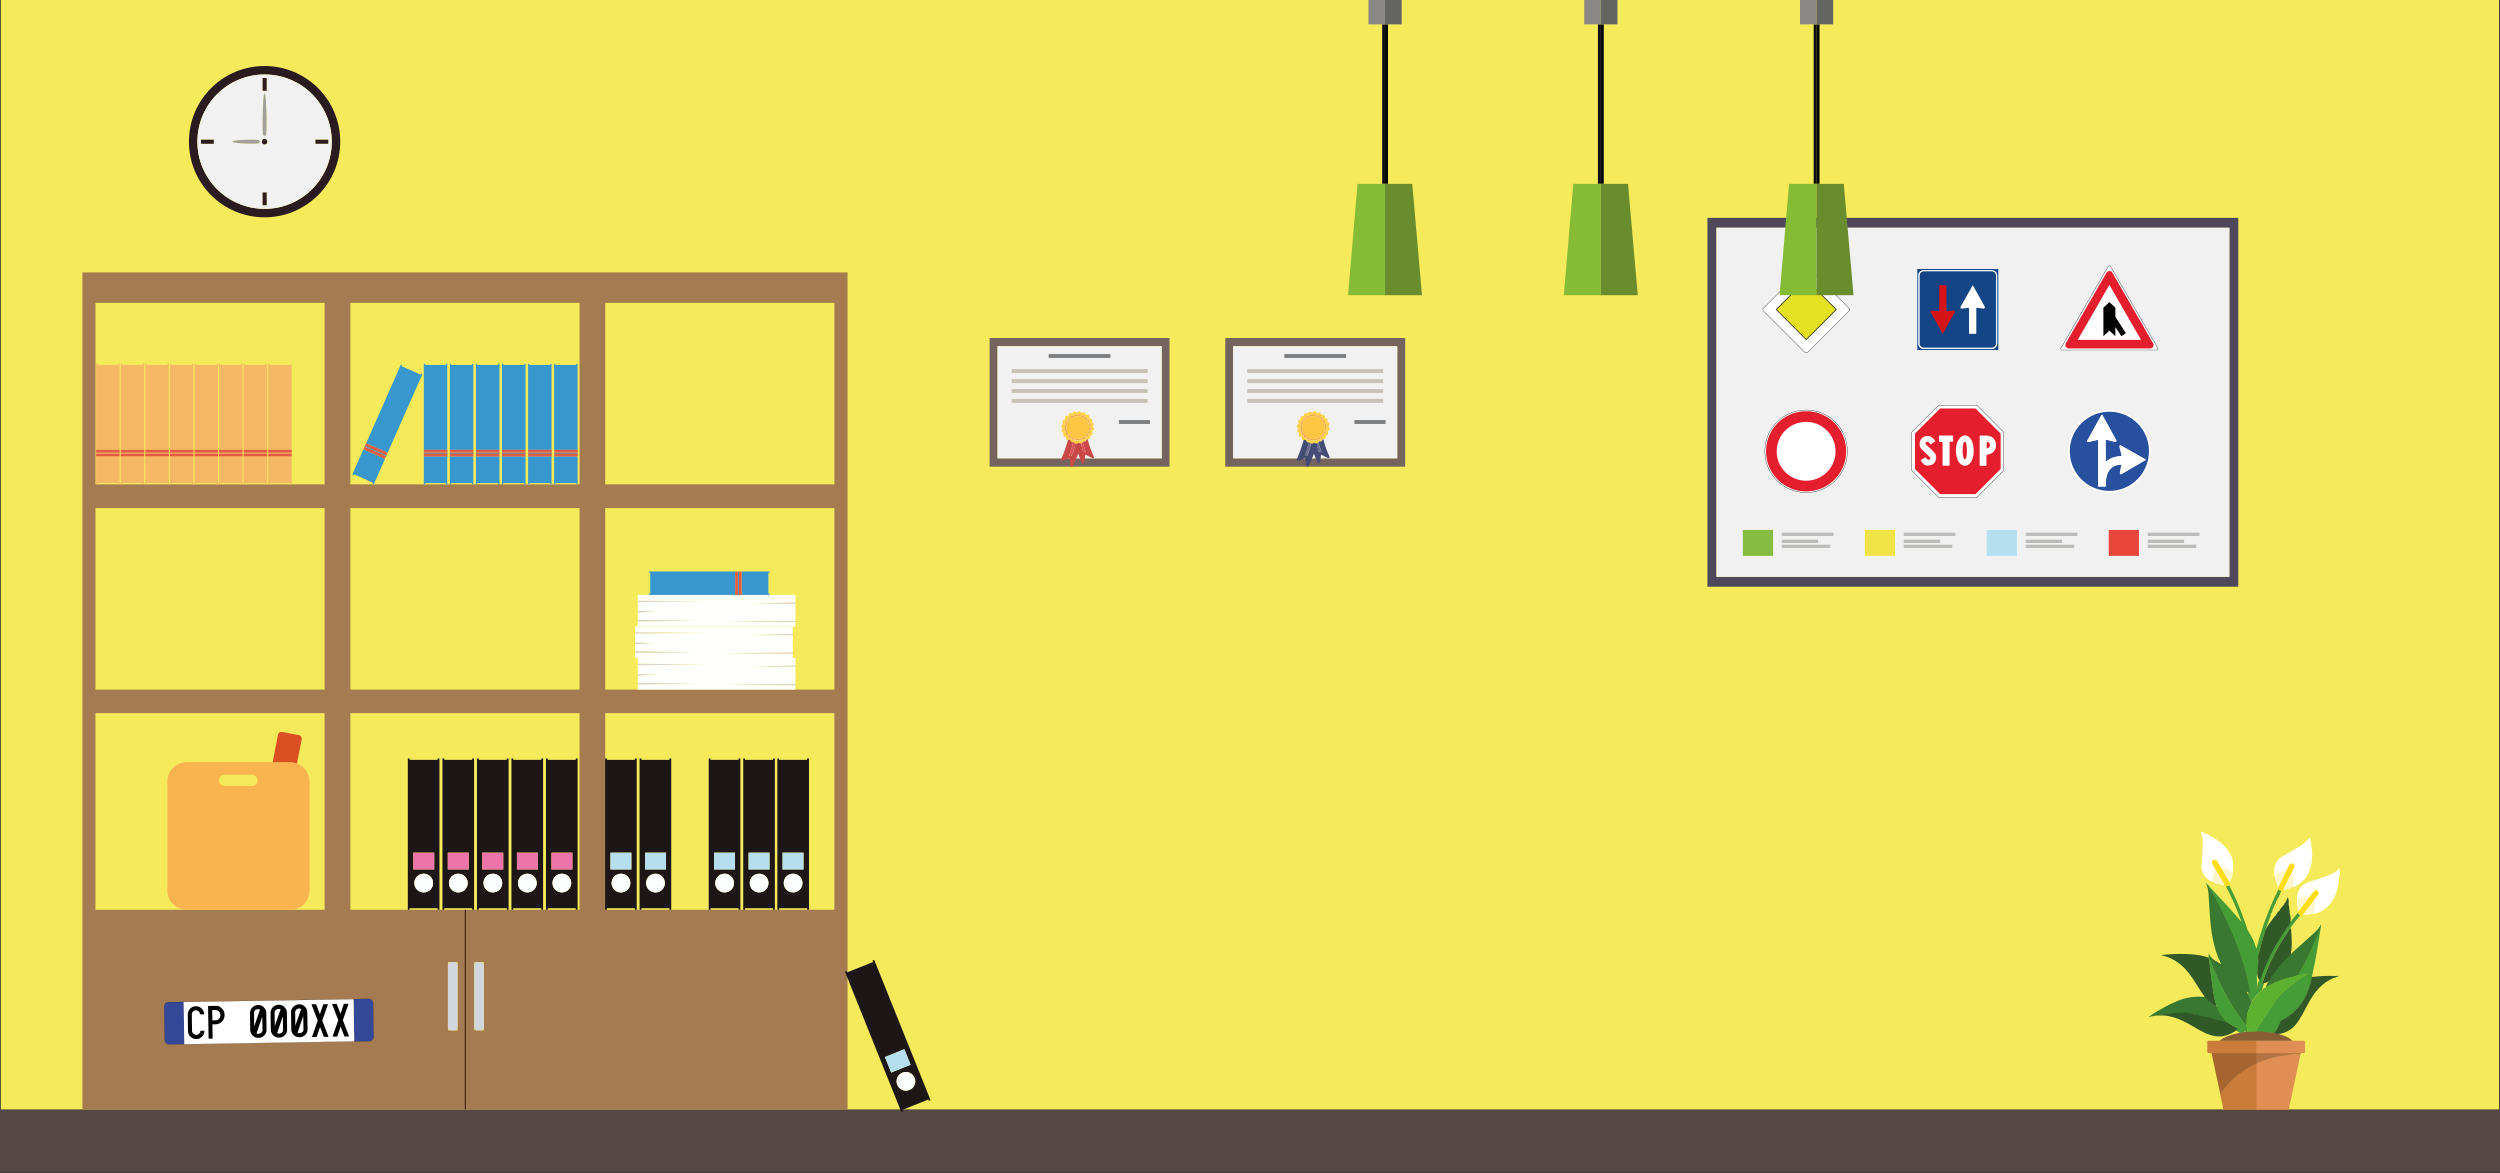 <?xml version="1.0" encoding="UTF-8"?>
<svg width="1920px" height="901px" viewBox="0 0 1920 901" version="1.1" xmlns="http://www.w3.org/2000/svg" xmlns:xlink="http://www.w3.org/1999/xlink">
    <rect x="0" y="0" width="1920" height="901" fill="#333333" stroke="none"/>
    <!-- Generator: Sketch 51.3 (57544) - http://www.bohemiancoding.com/sketch -->
    <title>Livello_3</title>
    <desc>Created with Sketch.</desc>
    <defs></defs>
    <g id="Page-1" stroke="none" stroke-width="1" fill="none" fill-rule="evenodd">
        <g id="agenzia-bg" transform="translate(0, -4069)">
            <g id="Livello_3" transform="translate(0, 4069)">
                <rect id="Rectangle-path" fill="#F5EA5A" fill-rule="nonzero" x="0.6" y="0" width="1918.7" height="852.2"></rect>
                <rect id="Rectangle-path" fill="#554743" fill-rule="nonzero" x="0" y="852.2" width="1920" height="48.2"></rect>
                <path d="M1311.3,167.3 L1311.3,450.6 L1719,450.6 L1719,167.3 L1311.3,167.3 Z M1712.1,443 L1318.2,443 L1318.2,174.9 L1712.1,174.9 L1712.1,443 Z" id="Shape" fill="#4E495A" fill-rule="nonzero"></path>
                <rect id="Rectangle-path" fill="#F1F1F1" fill-rule="nonzero" x="1318.3" y="174.9" width="393.9" height="268.1"></rect>
                <g id="Group" transform="translate(1338, 407)" fill-rule="nonzero">
                    <rect id="Rectangle-path" fill="#F0E348" x="94.2" y="0" width="23.2" height="19.9"></rect>
                    <rect id="Rectangle-path" fill="#86BD41" x="0.5" y="0" width="23.2" height="19.9"></rect>
                    <rect id="Rectangle-path" fill="#B5DFEE" x="187.8" y="0" width="23.2" height="19.9"></rect>
                    <rect id="Rectangle-path" fill="#E8463B" x="281.5" y="0" width="23.2" height="19.9"></rect>
                    <rect id="Rectangle-path" fill="#BBBBBA" x="30.4" y="2.1" width="39.7" height="2.5"></rect>
                    <rect id="Rectangle-path" fill="#BBBBBA" x="30.4" y="7.5" width="27.9" height="2.5"></rect>
                    <rect id="Rectangle-path" fill="#BBBBBA" x="30.4" y="11.3" width="37.2" height="2.5"></rect>
                    <rect id="Rectangle-path" fill="#BBBBBA" x="124.1" y="2.1" width="39.7" height="2.5"></rect>
                    <rect id="Rectangle-path" fill="#BBBBBA" x="124.1" y="7.5" width="27.9" height="2.5"></rect>
                    <rect id="Rectangle-path" fill="#BBBBBA" x="124.1" y="11.3" width="37.2" height="2.5"></rect>
                    <rect id="Rectangle-path" fill="#BBBBBA" x="217.8" y="2.1" width="39.7" height="2.5"></rect>
                    <rect id="Rectangle-path" fill="#BBBBBA" x="217.8" y="7.5" width="27.9" height="2.5"></rect>
                    <rect id="Rectangle-path" fill="#BBBBBA" x="217.8" y="11.3" width="37.2" height="2.5"></rect>
                    <rect id="Rectangle-path" fill="#BBBBBA" x="311.5" y="2.1" width="39.7" height="2.5"></rect>
                    <rect id="Rectangle-path" fill="#BBBBBA" x="311.5" y="7.5" width="27.9" height="2.5"></rect>
                    <rect id="Rectangle-path" fill="#BBBBBA" x="311.5" y="11.3" width="37.2" height="2.5"></rect>
                </g>
                <g id="Group" transform="translate(760, 259)">
                    <path d="M0,0.6 L0,99.4 L138.2,99.4 L138.2,0.6 L0,0.6 Z M132.2,93 L6.1,93 L6.1,6.9 L132.2,6.9 L132.2,93 Z" id="Shape" fill="#74635E" fill-rule="nonzero"></path>
                    <rect id="Rectangle-path" fill="#F1F1F1" fill-rule="nonzero" x="6.1" y="6.9" width="126.1" height="86.1"></rect>
                    <rect id="Rectangle-path" fill="#7E7F80" fill-rule="nonzero" x="45.4" y="12.9" width="47.4" height="3"></rect>
                    <rect id="Rectangle-path" fill="#7E7F80" fill-rule="nonzero" x="99.3" y="63.6" width="23.9" height="3"></rect>
                    <rect id="Rectangle-path" fill="#C6C2B7" fill-rule="nonzero" x="17" y="24.5" width="104.4" height="3"></rect>
                    <rect id="Rectangle-path" fill="#C6C2B7" fill-rule="nonzero" x="17" y="32.2" width="104.4" height="3"></rect>
                    <rect id="Rectangle-path" fill="#C6C2B7" fill-rule="nonzero" x="17" y="39.8" width="104.4" height="3"></rect>
                    <rect id="Rectangle-path" fill="#C6C2B7" fill-rule="nonzero" x="17" y="47.4" width="104.4" height="3"></rect>
                    <g transform="translate(54, 56)" id="Shape">
                        <path d="M10.2,24.7 C9.3,28.2 8.4,31.6 7,34.9 L7.6,34.6 C8.1,34.4 8.7,34.7 8.9,35.2 C10.1,32.2 11.2,29 12,25.6 C12.3,25.8 12.5,25.9 12.8,25.9 C12.9,25.9 13.2,25.8 13.4,25.6 C13.8,25.4 14.2,25.1 14.4,25.1 C14.8,25.1 15.8,25.8 16.5,25.7 C16.7,27.8 17.2,30.2 17.9,32.4 C18.1,31.9 18.7,31.7 19.2,32 L20.1,32.5 C19,29.9 18.2,27.5 17.6,24.8 C17.6,24.7 17.7,24.7 17.7,24.6 L8.9,24.6 C9,24.7 9,24.8 9.1,24.8 C9.4,24.8 9.8,24.8 10.2,24.7 Z" fill="#DF5057" fill-rule="nonzero"></path>
                        <path d="M10.2,24.7 C9.3,28.2 8.4,31.6 7,34.9 L7.6,34.6 C8.1,34.4 8.7,34.7 8.9,35.2 C10.1,32.2 11.2,29 12,25.6 L11,24.5 L10.2,24.7 Z"></path>
                        <path d="M16.5,25.7 C16.7,27.8 17.2,30.2 17.9,32.4 C18.1,31.9 18.7,31.7 19.2,32 L20.1,32.5 C19,29.9 18.2,27.5 17.6,24.8 C17.2,25.1 17,25.5 16.5,25.7 Z"></path>
                        <path d="M23.5,12.3 L24.1,11.1 L23,10.2 C22.8,10 22.6,9.6 22.7,9.3 L22.9,8 L21.6,7.5 C21.3,7.4 21.1,7.1 21,6.8 L20.8,5.5 L19.4,5.4 C19.1,5.4 18.8,5.2 18.6,4.9 L18,3.7 L16.7,4 C16.4,4.1 16,4 15.8,3.8 L14.9,2.9 L13.7,3.6 C13.4,3.8 13.1,3.8 12.8,3.6 L11.6,3 L10.7,4.1 C10.5,4.3 10.2,4.5 9.8,4.4 L8.5,4.2 L8,5.5 C7.9,5.8 7.6,6 7.3,6.1 L6,6.3 L5.9,7.7 C5.9,8 5.7,8.3 5.4,8.5 L4.2,9.1 L4.5,10.4 C4.6,10.7 4.5,11.1 4.2,11.3 L3.3,12.2 L4,13.4 C4.2,13.7 4.2,14 4,14.3 L3.4,15.5 L4.5,16.4 C4.7,16.6 4.9,17 4.8,17.3 L4.6,18.6 L5.9,19.1 C6.2,19.2 6.4,19.5 6.5,19.8 L6.7,21.1 L8.1,21.2 C8.4,21.2 8.7,21.4 8.9,21.7 L9.5,22.9 L10.8,22.6 C11.1,22.5 11.5,22.6 11.7,22.8 L12.6,23.7 L13.8,22.9 C14.1,22.7 14.4,22.7 14.7,22.9 L15.9,23.5 L16.8,22.4 C17,22.2 17.3,22 17.7,22.1 L19,22.3 L19.5,21 C19.6,20.7 19.9,20.5 20.2,20.4 L21.5,20.2 L21.6,18.8 C21.6,18.5 21.8,18.2 22.1,18 L23.3,17.4 L23,16.1 C22.9,15.8 23,15.4 23.3,15.2 L24.2,14.3 L23.5,13.1 C23.3,12.9 23.3,12.6 23.5,12.3 Z M13.8,22.1 C9,22.1 5,18.1 5,13.3 C5,8.4 8.9,4.5 13.8,4.5 C18.7,4.5 22.6,8.5 22.6,13.3 C22.6,18.2 18.7,22.1 13.8,22.1 Z" fill="#F6A94A" fill-rule="nonzero"></path>
                        <path d="M13.8,4.5 C9,4.5 5,8.5 5,13.3 C5,18.2 8.9,22.1 13.8,22.1 C18.7,22.1 22.6,18.1 22.6,13.3 C22.6,8.5 18.7,4.5 13.8,4.5 Z" fill="#FCC643" fill-rule="nonzero"></path>
                        <path d="M26.2,14 L25.3,12.6 L26,11.2 C26.2,10.8 26.1,10.3 25.8,10.1 L24.6,9.1 L24.8,7.6 C24.9,7.2 24.6,6.8 24.2,6.6 L22.7,6 L22.5,4.5 C22.4,4.1 22.1,3.7 21.6,3.7 L20,3.6 L19.3,2.2 C19.1,1.8 18.7,1.6 18.2,1.7 L16.6,2.1 L15.5,1 C15.1,0.7 14.8,0.7 14.3,0.9 L12.9,1.8 L11.5,1.1 C11.1,0.9 10.6,1 10.4,1.3 L9.4,2.5 L7.9,2.3 C7.5,2.2 7,2.5 6.9,2.9 L6.3,4.4 L4.8,4.6 C4.4,4.7 4,5 4,5.5 L3.9,7.1 L2.5,7.8 C2.1,8 1.9,8.5 2,8.9 L2.4,10.5 L1.3,11.6 C1,11.9 1,12.4 1.2,12.7 L2.1,14.1 L1.4,15.5 C1.2,15.9 1.3,16.4 1.6,16.6 L2.8,17.6 L2.6,19.1 C2.5,19.5 2.8,20 3.2,20.1 L4.7,20.7 L4.9,22.2 C5,22.6 5.3,23 5.8,23 L6.1,23 C6.1,23 7.3,22.8 7.7,23 C7.9,23.1 8.1,23.5 8.3,24 C8.5,24.4 8.7,24.7 8.9,24.8 C9.3,24.9 9.7,24.9 10.1,24.8 L10.8,24.6 L11.8,25.7 C12.1,25.9 12.3,26 12.6,26 C12.7,26 13,25.9 13.2,25.7 C13.6,25.5 14,25.2 14.2,25.2 C14.6,25.2 15.6,25.9 16.3,25.8 C16.8,25.6 17,25.2 17.4,24.8 C17.6,24.5 17.6,24.3 17.8,24.1 C17.9,24 18.2,24.1 18.4,24.1 C18.8,24.1 19.2,24.2 19.4,24.1 C19.7,24 20.1,23.3 20.4,22.8 C20.5,22.6 20.6,22.5 20.7,22.4 C20.9,22.2 21.1,22.3 21.1,22.3 L22.4,22.1 C22.8,22 23.2,21.7 23.2,21.2 L23.3,19.6 L24.7,18.9 C25.1,18.7 25.3,18.2 25.2,17.8 L24.8,16.2 L25.9,15.1 C26.4,14.9 26.4,14.4 26.2,14 Z M23.3,15.3 C23.1,15.5 23,15.9 23,16.2 L23.3,17.5 L22.1,18.1 C21.8,18.2 21.6,18.5 21.6,18.9 L21.5,20.3 L20.2,20.5 C19.9,20.5 19.6,20.8 19.5,21.1 L19,22.4 L17.7,22.2 C17.4,22.2 17.1,22.3 16.8,22.5 L15.9,23.6 L14.7,23 C14.4,22.9 14.1,22.9 13.8,23 L12.6,23.8 L11.7,22.9 C11.5,22.7 11.1,22.6 10.8,22.7 L9.5,23 L8.9,21.8 C8.8,21.5 8.4,21.3 8.1,21.3 L6.7,21.2 L6.5,19.9 C6.5,19.6 6.2,19.3 5.9,19.2 L4.6,18.7 L4.8,17.4 C4.9,17.1 4.7,16.7 4.5,16.5 L3.4,15.6 L4,14.4 C4.1,14.1 4.1,13.7 4,13.5 L3.3,12.3 L4.2,11.4 C4.4,11.2 4.5,10.8 4.5,10.5 L4.2,9.2 L5.4,8.6 C5.7,8.5 5.9,8.2 5.9,7.8 L6,6.4 L7.3,6.2 C7.6,6.2 7.9,5.9 8,5.6 L8.5,4.3 L9.8,4.5 C10.1,4.5 10.4,4.4 10.7,4.2 L11.6,3.1 L12.8,3.7 C13.1,3.8 13.4,3.8 13.7,3.7 L14.9,3 L15.8,3.9 C16,4.1 16.4,4.2 16.7,4.1 L18,3.8 L18.6,5 C18.7,5.3 19.1,5.5 19.4,5.5 L20.8,5.6 L21,6.9 C21,7.2 21.3,7.5 21.6,7.6 L22.9,8.1 L22.7,9.4 C22.6,9.7 22.8,10.1 23,10.3 L24.1,11.2 L23.5,12.4 C23.4,12.7 23.4,13 23.5,13.3 L24.2,14.5 L23.3,15.3 Z" fill="#FFD249" fill-rule="nonzero"></path>
                        <path d="M26,35.6 C24.3,31.9 22.9,28.2 21.9,24.5 C21.7,23.7 21.5,23 21.3,22.3 C21.3,22.3 21.1,22.2 20.9,22.4 C20.8,22.4 20.7,22.6 20.6,22.8 C20.3,23.3 19.9,24 19.6,24.1 C19.4,24.2 18.9,24.1 18.6,24.1 C18.3,24.1 18.1,24 18,24.1 C17.8,24.2 17.8,24.4 17.7,24.6 C17.7,24.7 17.7,24.7 17.6,24.8 C18.2,27.5 19,29.9 20.1,32.5 L19.2,32 C18.8,31.8 18.2,32 17.9,32.4 C17.2,30.2 16.7,27.8 16.5,25.7 C15.8,25.8 14.8,25.1 14.4,25.1 C14.2,25.1 13.7,25.4 13.4,25.6 C13.1,25.8 12.9,25.9 12.8,25.9 C12.6,25.9 12.3,25.7 12,25.6 C11.2,29 10.2,32.2 8.9,35.2 C8.7,34.7 8.1,34.4 7.6,34.6 L7,34.9 C8.4,31.6 9.3,28.2 10.2,24.7 C9.8,24.8 9.4,24.8 9,24.7 C8.9,24.7 8.9,24.6 8.8,24.5 C8.7,24.4 8.6,24.2 8.4,23.9 C8.2,23.5 8,23 7.8,22.9 C7.4,22.7 6.2,22.9 6.2,22.9 C6.1,23.4 5.9,23.9 5.8,24.5 C4.5,28.9 2.9,33.3 0.9,37.8 C0.7,38.1 0.8,38.6 1.1,38.8 C1.4,39.1 1.8,39.1 2.1,39 L7.2,36.8 L8.1,42.6 C8.2,43 8.5,43.3 8.9,43.4 C9.3,43.5 9.7,43.3 9.9,42.9 C11.5,39.8 12.9,36.7 14.1,33.4 C14.9,36 15.9,38.2 16.9,40.4 C17.1,40.8 17.5,41 17.9,40.9 C18.3,40.8 18.6,40.5 18.7,40.1 L19.6,34.1 L24.9,36.8 C25.2,37 25.7,36.9 26,36.6 C26.1,36.4 26.2,35.9 26,35.6 Z" fill="#C74846" fill-rule="nonzero"></path>
                    </g>
                </g>
                <g id="Group" transform="translate(941, 259)">
                    <path d="M0,0.6 L0,99.4 L138.2,99.4 L138.2,0.6 L0,0.6 Z M132.1,93 L6,93 L6,6.9 L132.1,6.9 L132.1,93 Z" id="Shape" fill="#74635E" fill-rule="nonzero"></path>
                    <rect id="Rectangle-path" fill="#F1F1F1" fill-rule="nonzero" x="6" y="6.9" width="126.1" height="86.1"></rect>
                    <rect id="Rectangle-path" fill="#7E7F80" fill-rule="nonzero" x="45.4" y="12.9" width="47.4" height="3"></rect>
                    <rect id="Rectangle-path" fill="#7E7F80" fill-rule="nonzero" x="99.2" y="63.6" width="23.9" height="3"></rect>
                    <rect id="Rectangle-path" fill="#C6C2B7" fill-rule="nonzero" x="16.9" y="24.5" width="104.4" height="3"></rect>
                    <rect id="Rectangle-path" fill="#C6C2B7" fill-rule="nonzero" x="16.9" y="32.2" width="104.4" height="3"></rect>
                    <rect id="Rectangle-path" fill="#C6C2B7" fill-rule="nonzero" x="16.9" y="39.8" width="104.4" height="3"></rect>
                    <rect id="Rectangle-path" fill="#C6C2B7" fill-rule="nonzero" x="16.9" y="47.4" width="104.4" height="3"></rect>
                    <g transform="translate(54, 56)" id="Shape">
                        <path d="M10.1,24.7 C9.2,28.2 8.3,31.6 6.9,34.9 L7.5,34.6 C8,34.4 8.6,34.7 8.8,35.2 C10,32.2 11.1,29 11.9,25.6 C12.2,25.8 12.4,25.9 12.7,25.9 C12.8,25.9 13.1,25.8 13.3,25.6 C13.7,25.4 14.1,25.1 14.3,25.1 C14.7,25.1 15.7,25.8 16.4,25.7 C16.6,27.8 17.1,30.2 17.8,32.4 C18,31.9 18.6,31.7 19.1,32 L20,32.5 C18.9,29.9 18.1,27.5 17.5,24.8 C17.5,24.7 17.6,24.7 17.6,24.6 L8.8,24.6 C8.9,24.7 8.9,24.8 9,24.8 C9.4,24.8 9.8,24.8 10.1,24.7 Z" fill="#6A6E8D" fill-rule="nonzero"></path>
                        <path d="M10.1,24.7 C9.2,28.2 8.3,31.6 6.9,34.9 L7.5,34.6 C8,34.4 8.6,34.7 8.8,35.2 C10,32.2 11.1,29 11.9,25.6 L10.9,24.5 L10.1,24.7 Z"></path>
                        <path d="M16.4,25.7 C16.6,27.8 17.1,30.2 17.8,32.4 C18,31.9 18.6,31.7 19.1,32 L20,32.5 C18.9,29.9 18.1,27.5 17.5,24.8 C17.1,25.1 16.9,25.5 16.4,25.7 Z"></path>
                        <path d="M23.4,12.3 L24,11.1 L22.9,10.2 C22.7,10 22.5,9.6 22.6,9.3 L22.8,8 L21.5,7.5 C21.2,7.4 21,7.1 20.9,6.8 L20.7,5.5 L19.3,5.4 C19,5.4 18.7,5.2 18.5,4.9 L17.9,3.7 L16.6,4 C16.3,4.1 15.9,4 15.7,3.8 L14.8,2.9 L13.6,3.6 C13.3,3.8 13,3.8 12.7,3.6 L11.5,3 L10.6,4.1 C10.4,4.3 10.1,4.5 9.7,4.4 L8.4,4.2 L7.9,5.5 C7.8,5.8 7.5,6 7.2,6.1 L5.9,6.3 L5.8,7.7 C5.8,8 5.6,8.3 5.3,8.5 L4.1,9.1 L4.4,10.4 C4.5,10.7 4.4,11.1 4.1,11.3 L3.2,12.2 L3.9,13.4 C4.1,13.7 4.1,14 3.9,14.3 L3.3,15.5 L4.4,16.4 C4.6,16.6 4.8,17 4.7,17.3 L4.5,18.6 L5.8,19.1 C6.1,19.2 6.3,19.5 6.4,19.8 L6.6,21.1 L8,21.2 C8.3,21.2 8.6,21.4 8.8,21.7 L9.4,22.9 L10.7,22.6 C11,22.5 11.4,22.6 11.6,22.8 L12.5,23.7 L13.7,22.9 C14,22.7 14.3,22.7 14.6,22.9 L15.8,23.5 L16.7,22.4 C16.9,22.2 17.2,22 17.6,22.1 L18.9,22.3 L19.4,21 C19.5,20.7 19.8,20.5 20.1,20.4 L21.4,20.2 L21.5,18.8 C21.5,18.5 21.7,18.2 22,18 L23.2,17.4 L22.9,16.1 C22.8,15.8 22.9,15.4 23.2,15.2 L24.1,14.3 L23.4,13.1 C23.3,12.9 23.3,12.6 23.4,12.3 Z M13.8,22.1 C9,22.1 5,18.1 5,13.3 C5,8.4 8.9,4.5 13.8,4.5 C18.7,4.5 22.6,8.5 22.6,13.3 C22.6,18.2 18.6,22.1 13.8,22.1 Z" fill="#F6A94A" fill-rule="nonzero"></path>
                        <path d="M13.8,4.5 C9,4.5 5,8.5 5,13.3 C5,18.2 8.9,22.1 13.8,22.1 C18.7,22.1 22.6,18.1 22.6,13.3 C22.6,8.5 18.6,4.5 13.8,4.5 Z" fill="#FCC643" fill-rule="nonzero"></path>
                        <path d="M26.1,14 L25.2,12.6 L25.9,11.2 C26.1,10.8 26,10.3 25.7,10.1 L24.5,9.1 L24.7,7.6 C24.8,7.2 24.5,6.8 24.1,6.6 L22.6,6 L22.4,4.5 C22.3,4.1 22,3.7 21.5,3.7 L19.9,3.6 L19.2,2.2 C19,1.8 18.6,1.6 18.1,1.7 L16.5,2.1 L15.4,1 C15,0.7 14.7,0.7 14.2,0.9 L12.8,1.8 L11.4,1.1 C11,0.9 10.5,1 10.3,1.3 L9.3,2.5 L7.8,2.3 C7.4,2.2 6.9,2.5 6.8,2.9 L6.2,4.4 L4.7,4.6 C4.3,4.7 3.9,5 3.9,5.5 L3.8,7.1 L2.4,7.8 C2,8 1.8,8.5 1.9,8.9 L2.3,10.5 L1.2,11.6 C0.9,11.9 0.9,12.4 1.1,12.7 L2,14.1 L1.3,15.5 C1.1,15.9 1.2,16.4 1.5,16.6 L2.7,17.6 L2.5,19.1 C2.4,19.5 2.7,20 3.1,20.1 L4.6,20.7 L4.8,22.2 C4.9,22.6 5.2,23 5.7,23 L6,23 C6,23 7.2,22.8 7.6,23 C7.8,23.1 8,23.5 8.2,24 C8.4,24.4 8.6,24.7 8.8,24.8 C9.2,24.9 9.6,24.9 10,24.8 L10.7,24.6 L11.7,25.7 C12,25.9 12.2,26 12.5,26 C12.6,26 12.9,25.9 13.1,25.7 C13.5,25.5 13.9,25.2 14.1,25.2 C14.5,25.2 15.5,25.9 16.2,25.8 C16.7,25.6 16.9,25.2 17.3,24.8 C17.5,24.5 17.5,24.3 17.7,24.1 C17.8,24 18.1,24.1 18.3,24.1 C18.7,24.1 19.1,24.2 19.3,24.1 C19.6,24 20,23.3 20.3,22.8 C20.4,22.6 20.5,22.5 20.6,22.4 C20.8,22.2 21,22.3 21,22.3 L22.3,22.1 C22.7,22 23.1,21.7 23.1,21.2 L23.2,19.6 L24.6,18.9 C25,18.7 25.2,18.2 25.1,17.8 L24.7,16.2 L25.8,15.1 C26.3,14.9 26.4,14.4 26.1,14 Z M23.2,15.3 C23,15.5 22.9,15.9 22.9,16.2 L23.2,17.5 L22,18.1 C21.7,18.2 21.5,18.5 21.5,18.9 L21.4,20.3 L20.1,20.5 C19.8,20.5 19.5,20.8 19.4,21.1 L18.9,22.4 L17.6,22.2 C17.3,22.2 17,22.3 16.7,22.5 L15.8,23.6 L14.6,23 C14.3,22.9 14,22.9 13.7,23 L12.5,23.8 L11.6,22.9 C11.4,22.7 11,22.6 10.7,22.7 L9.4,23 L8.8,21.8 C8.7,21.5 8.3,21.3 8,21.3 L6.6,21.2 L6.4,19.9 C6.4,19.6 6.1,19.3 5.8,19.2 L4.5,18.7 L4.7,17.4 C4.8,17.1 4.6,16.7 4.4,16.5 L3.3,15.6 L3.9,14.4 C4,14.1 4,13.7 3.9,13.5 L3.2,12.3 L4.1,11.4 C4.3,11.2 4.4,10.8 4.4,10.5 L4.1,9.2 L5.3,8.6 C5.6,8.5 5.8,8.2 5.8,7.8 L5.9,6.4 L7.2,6.2 C7.5,6.2 7.8,5.9 7.9,5.6 L8.4,4.3 L9.7,4.5 C10,4.5 10.3,4.4 10.6,4.2 L11.5,3.1 L12.7,3.7 C13,3.8 13.3,3.8 13.6,3.7 L14.8,3 L15.7,3.9 C15.9,4.1 16.3,4.2 16.6,4.1 L17.9,3.8 L18.5,5 C18.6,5.3 19,5.5 19.3,5.5 L20.7,5.6 L20.9,6.9 C20.9,7.2 21.2,7.5 21.5,7.6 L22.8,8.1 L22.6,9.4 C22.5,9.7 22.7,10.1 22.9,10.3 L24,11.2 L23.4,12.4 C23.3,12.7 23.3,13 23.4,13.3 L24.1,14.5 L23.2,15.3 Z" fill="#FFD249" fill-rule="nonzero"></path>
                        <path d="M26,35.6 C24.3,31.9 22.9,28.2 21.9,24.5 C21.7,23.7 21.5,23 21.3,22.3 C21.3,22.3 21.1,22.2 20.9,22.4 C20.8,22.4 20.7,22.6 20.6,22.8 C20.3,23.3 19.9,24 19.6,24.1 C19.4,24.2 18.9,24.1 18.6,24.1 C18.3,24.1 18.1,24 18,24.1 C17.8,24.2 17.8,24.4 17.7,24.6 C17.7,24.7 17.7,24.7 17.6,24.8 C18.2,27.5 19,29.9 20.1,32.5 L19.2,32 C18.8,31.8 18.2,32 17.9,32.4 C17.2,30.2 16.7,27.8 16.5,25.7 C15.8,25.8 14.8,25.1 14.4,25.1 C14.2,25.1 13.7,25.4 13.4,25.6 C13.1,25.8 12.9,25.9 12.8,25.9 C12.6,25.9 12.3,25.7 12,25.6 C11.2,29 10.2,32.2 8.9,35.2 C8.7,34.7 8.1,34.4 7.6,34.6 L7,34.9 C8.4,31.6 9.3,28.2 10.2,24.7 C9.8,24.8 9.4,24.8 9,24.7 C8.9,24.7 8.9,24.6 8.8,24.5 C8.7,24.4 8.6,24.2 8.4,23.9 C8.2,23.5 8,23 7.8,22.9 C7.4,22.7 6.2,22.9 6.2,22.9 C6.1,23.4 5.9,23.9 5.8,24.5 C4.5,28.9 2.9,33.3 0.9,37.8 C0.7,38.1 0.8,38.6 1.1,38.8 C1.4,39.1 1.8,39.1 2.1,39 L7.2,36.8 L8.1,42.6 C8.2,43 8.5,43.3 8.9,43.4 C9.3,43.5 9.7,43.3 9.9,42.9 C11.5,39.8 12.9,36.7 14.1,33.4 C14.9,36 15.9,38.2 16.9,40.4 C17.1,40.8 17.5,41 17.9,40.9 C18.3,40.8 18.6,40.5 18.7,40.1 L19.6,34.1 L24.9,36.8 C25.2,37 25.7,36.9 26,36.6 C26.1,36.4 26.1,35.9 26,35.6 Z" fill="#444B75" fill-rule="nonzero"></path>
                    </g>
                </g>
                <g id="Group" transform="translate(145, 50)" fill-rule="nonzero">
                    <path d="M58.2,0.7 C26.1,0.7 0.1,26.7 0.1,58.8 C0.1,90.9 26.1,116.9 58.2,116.9 C90.3,116.9 116.3,90.9 116.3,58.8 C116.3,26.7 90.3,0.7 58.2,0.7 Z M58.2,110.4 C29.7,110.4 6.6,87.3 6.6,58.8 C6.6,30.3 29.7,7.2 58.2,7.2 C86.7,7.2 109.8,30.3 109.8,58.8 C109.8,87.3 86.7,110.4 58.2,110.4 Z" id="Shape" fill="#291B1F"></path>
                    <path d="M58.2,7.2 C29.7,7.2 6.6,30.3 6.6,58.8 C6.6,87.3 29.7,110.4 58.2,110.4 C86.7,110.4 109.8,87.3 109.8,58.8 C109.8,30.3 86.7,7.2 58.2,7.2 Z M19.2,60.3 L9.4,60.3 L9.4,57.2 L19.2,57.2 L19.2,60.3 Z M56.7,9.9 L59.8,9.9 L59.8,19.7 L56.7,19.7 L56.7,9.9 Z M58.2,21.7 C59.7,21.7 59.7,46.2 59.7,46.2 C59.7,53.4 59.4,54.2 58.2,54.2 C57,54.2 56.7,53.4 56.7,46.2 C56.7,46.2 56.8,21.7 58.2,21.7 Z M49.3,60.3 C49.3,60.3 33.7,60.3 33.7,58.8 C33.7,57.3 49.3,57.3 49.3,57.3 C53.9,57.3 54.4,57.6 54.4,58.8 C54.4,60 53.9,60.3 49.3,60.3 Z M59.8,107.7 L56.7,107.7 L56.7,97.9 L59.8,97.9 L59.8,107.7 Z M58.2,60.9 C57,60.9 56.1,59.9 56.1,58.8 C56.1,57.6 57.1,56.7 58.2,56.7 C59.4,56.7 60.3,57.7 60.3,58.8 C60.4,60 59.4,60.9 58.2,60.9 Z M97.3,60.3 L97.3,57.2 L107.1,57.2 L107.1,60.3 L97.3,60.3 Z" id="Shape" fill="#F1F1F1"></path>
                    <rect id="Rectangle-path" fill="#291B1F" x="56.7" y="9.9" width="3.1" height="9.8"></rect>
                    <rect id="Rectangle-path" fill="#291B1F" x="97.3" y="57.3" width="9.8" height="3.1"></rect>
                    <circle id="Oval" fill="#291B1F" cx="58.2" cy="58.8" r="2.1"></circle>
                    <rect id="Rectangle-path" fill="#291B1F" x="56.7" y="97.8" width="3.1" height="9.8"></rect>
                    <rect id="Rectangle-path" fill="#291B1F" x="9.4" y="57.3" width="9.8" height="3.1"></rect>
                    <path d="M58.2,54.3 C59.4,54.3 59.7,53.5 59.7,46.3 C59.7,46.3 59.7,21.8 58.2,21.8 C56.7,21.8 56.7,46.3 56.7,46.3 C56.7,53.5 57,54.3 58.2,54.3 Z" id="Shape" fill="#A0A09F"></path>
                    <path d="M49.3,57.3 C49.3,57.3 33.7,57.3 33.7,58.8 C33.7,60.3 49.3,60.3 49.3,60.3 C53.9,60.3 54.4,60 54.4,58.8 C54.4,57.6 53.9,57.3 49.3,57.3 Z" id="Shape" fill="#A0A09F"></path>
                </g>
                <g id="Group" transform="translate(1650, 638)" fill-rule="nonzero">
                    <path d="M146.9,34.4 C146.1,35.5 146.4,36.9 146.3,38.1 C145.8,42.1 145,46 143.4,49.8 C142,53.2 140,56.3 137.2,58.8 C134.3,61.4 130.9,63.1 127.1,63.9 C126.7,64 126.3,64 126,63.7 C125.9,62.9 126.4,62.4 126.6,61.7 C127.5,59.3 127.5,56.9 126.4,54.6 C126.2,54 126.6,53.6 126.9,53.2 C127.9,51.8 129,50.6 129.9,49.2 C130.6,48.2 130.5,47.3 129.6,46.6 C128.7,45.9 127.8,46 127,47 C126,48.3 125.1,49.6 124,50.9 C123.7,51.2 123.5,51.7 122.9,51.6 C120.2,50.3 117.8,51.1 115.5,52.7 C115.1,53 114.8,53.4 114.2,53.2 C114,51.1 114.3,49.1 115,47.2 C116.5,43.1 119.5,40.7 123.5,39.3 C127.8,37.9 132.1,36.5 136.3,35 C139,34.1 141.7,32.9 144.1,31.3 C145.2,30.6 145.6,29.3 146.7,28.7 C146.9,30.4 146.9,32.4 146.9,34.4 Z" id="Shape" fill="#FFFFFF"></path>
                    <path d="M46.3,95.3 C46.1,95 46.1,94.7 46.2,94.2 C47.6,96.8 49.3,98.8 51.8,100.1 C53.3,101.6 55.1,102.7 56.6,104.3 C56.4,103.6 55.8,103.3 55.8,102.6 C55.3,100.8 54.3,99.2 53.6,97.5 C51.1,91.1 49.5,84.5 48.5,77.7 C47.3,69.5 46.9,61.3 46.4,53 C46.2,49.3 46.2,45.5 44.9,41.9 C44.8,41.6 44.7,41.3 44.6,40.9 C45.1,40.7 45.3,41.2 45.5,41.5 C47,43.3 48.1,45.3 49.3,47.3 C54.4,56.1 58.9,65.3 63,74.6 C67.2,84.3 70.9,94.1 74,104.2 C75.8,110.4 77.2,116.7 78.3,123.1 C78.3,123.2 78.3,123.3 78.3,123.4 C78.3,123.8 78.6,124.4 78.2,124.7 C77.7,125 77.3,124.6 76.9,124.4 C76.4,124.2 75.9,123.8 75.3,123.5 C76.1,125 77.1,126.3 77.7,127.8 C78.3,129 78.9,130.2 79.4,131.5 C79.4,132.1 79.2,132.5 78.9,133 C76.6,137.4 75.4,142.1 75.6,147.2 C75.6,147.9 75.7,148.6 75.4,149.3 C74.8,149.8 74.6,149.2 74.3,148.9 C72.2,146.5 70.4,143.9 68.6,141.3 C65.6,137 62.9,132.4 60.3,127.8 C57.4,122.6 54.8,117.3 52.3,111.9 C50.2,107.1 48.2,102.3 46.6,97.4 C46.5,96.8 46.5,96 46.3,95.3 Z" id="Shape" fill="#397831"></path>
                    <path d="M76.8,124.1 C77.2,124.3 77.6,124.5 78.1,124.7 C77.5,120.4 76.7,116.3 75.7,112.2 C74.4,106.8 72.8,101.5 71.1,96.3 C69.6,91.8 67.9,87.4 66.1,83 C62.5,73.9 58.4,65.2 53.9,56.5 C51.3,51.5 48.6,46.5 45.3,41.8 C45.1,41.5 44.9,41 44.4,41 C44.2,40.7 44,40.5 44.1,40 C53.5,49.9 62.7,59.8 71.5,70.1 C70.6,67.7 69.7,65.4 68.8,63 C66.2,56.3 63.2,49.8 59.9,43.4 C59.8,43.2 59.7,43 59.6,42.8 C60.3,42.4 61.1,42 61.9,41.9 C65.8,49.2 69.2,56.8 72.1,64.6 C73.4,68.1 74.7,71.6 75.8,75.2 C76.1,76.3 76.8,77.3 77.4,78.3 C79.7,82 81.5,85.9 82.7,90.1 C82.7,90.2 82.8,90.4 82.9,90.6 C83.9,87.1 84.8,83.7 85.8,80.3 C89.4,68.2 94.1,56.6 99.7,45.4 C99.7,45.3 99.8,45.3 99.8,45.2 C100.6,45.3 101.4,45.7 102.1,46.2 C101.8,46.9 101.3,47.5 101.2,48.2 C101.2,48.7 101.1,49.1 100.6,49.3 C100.6,49.4 100.6,49.5 100.5,49.5 C100.3,50.2 100.3,51.1 99.5,51.5 C99.3,51.8 99.1,52.1 99.1,52.4 C99.2,52.7 98.9,52.9 98.7,53.1 C98.4,53.7 98,54.2 97.9,54.9 C97.8,55.5 97.8,56.2 97.2,56.5 C96.9,57.4 96.3,58.1 96.1,59 C96,59.4 96,59.8 95.6,60.1 C95.4,60.4 95.2,60.8 95.2,61.2 C95,61.9 95.1,62.6 94.4,63.1 C94.2,63.6 93.8,64.1 93.8,64.7 C93.9,65.5 93.5,66.1 93.3,66.7 C92.3,69.4 91.3,72.2 90.3,75 C90.2,75.4 90.1,75.8 90,76.2 C88,81.7 86.6,87.3 85.2,93 C84.5,95.7 84.3,98.4 84.4,101.2 C84.5,104 84,106.8 83.6,109.6 C83.2,110.6 83.2,111.5 83.2,112.6 C83.2,115.3 83.7,118 83.3,120.8 C83.6,118.8 84.2,116.9 84.9,115 C86.2,111.1 87.6,107.3 89.2,103.6 C92.7,95.5 96.8,87.8 101.6,80.5 C103.6,77.4 105.8,74.3 108,71.3 C108.3,70.9 108.5,70.4 109,70.3 C109.2,70.1 109.3,69.9 109.5,69.7 C109.9,69 110.2,68.2 111,67.7 C111.1,67.6 111.2,67.4 111.3,67.3 C111.4,66.9 111.5,66.7 111.9,66.5 C112.7,65.9 113,64.8 113.8,64.3 C114,63.9 114.2,63.4 114.7,63.3 C115.3,63.8 116,64.4 116.5,65 C114.2,67.9 111.8,70.7 109.7,73.7 C109.5,74 109.2,74.3 109.2,74.7 C108.4,76.1 107.4,77.3 106.5,78.6 C102.3,84.7 98.6,91 95.3,97.6 C92.3,103.8 89.6,110.2 87.6,116.9 C87.8,117.1 88.3,116.8 88.5,117.1 C88.8,117.7 88.4,118.3 88.3,118.8 C88,119.9 87.7,121.1 87.3,122.1 C87.1,122.6 86.7,123 86.3,123.3 C83.9,125.5 81.6,127.7 79.9,130.5 C79.7,130.9 79.5,131.3 78.9,131.2 C78.1,130.2 77.9,128.9 77.1,127.8 C77.2,126.9 76.6,126.3 76.5,125.4 C76.7,125.2 76.4,124.6 76.8,124.1 Z" id="Shape" fill="#469C36"></path>
                    <path d="M116.7,172 C114.9,180.3 113.2,188.6 111.4,197 C110.2,202.5 109.1,208 107.9,213.4 C107.8,214 107.5,214.2 106.9,214.2 C98.9,214.2 90.9,214.2 82.9,214.2 C82.5,213.8 82.5,213.2 82.5,212.7 C82.5,201.9 82.5,191.1 82.5,180.3 C82.5,180 82.5,179.6 82.6,179.3 C82.7,179 82.8,178.8 83,178.6 C87.6,176.5 92.3,174.9 97.2,173.8 C103,172.4 109,171.6 115,171.8 C115.7,171.7 116.2,171.5 116.7,172 Z" id="Shape" fill="#E08E53"></path>
                    <path d="M132.4,73.1 C132.2,76 131.6,78.8 131.2,81.7 C130.2,88.1 129.1,94.5 127.9,100.9 C127.2,104.4 126.5,108 125.7,111.5 C125.6,111.8 125.5,112 125.7,112.3 C125.8,113.1 125.5,113.9 125.3,114.7 C123.9,120.6 121.8,126.3 118.5,131.4 C114.7,137.4 109.6,142 103.3,145.3 C102.1,145.9 101.3,146.7 100.8,148 C100,150.3 98.8,152.4 97.5,154.4 C97.1,155 96.8,155.6 96,155.7 C94.5,155.7 93.1,155.3 91.6,155.2 C89.2,155 86.7,154.6 84.3,154.7 C83.8,154.7 83.4,154.7 83,154.6 C82.2,154.2 82.7,153.7 82.9,153.3 C83.9,151 85.2,148.9 86.6,146.8 C90,141.3 93.7,136 97.3,130.6 C99.4,127.5 102.1,124.9 104.9,122.4 C110.2,117.7 116.1,113.8 122.2,110 C121.2,110.2 120.3,110.3 119.4,110.5 C118.4,110.7 117.5,110.9 116.5,111 C116,111.1 115.6,111.3 115.1,111 C114.9,110.4 115.2,110 115.5,109.5 C117.3,106 119.2,102.5 121,99 C124.8,91.4 128.3,83.6 131.2,75.6 C131.5,74.7 131.5,73.7 132.4,73.1 Z" id="Shape" fill="#469C36"></path>
                    <path d="M83,179 C83,190.7 83,202.4 83,214.1 C74.8,214.1 66.5,214.1 58.3,214.2 C57.4,214.2 57.5,213.6 57.4,213.2 C56.6,209.5 55.9,205.9 55.1,202.2 C55.7,200.6 56.8,199.3 57.9,198 C64.2,189.9 72.2,183.9 81.4,179.4 C81.9,179.1 82.4,178.7 83,179 Z" id="Shape" fill="#CB7C3A"></path>
                    <path d="M83,179 C79.1,180.6 75.5,182.7 72.1,185.1 C68.4,187.7 64.9,190.5 61.8,193.9 C59.6,196.3 57.5,198.8 55.7,201.6 C55.6,201.8 55.4,202 55.2,202.2 C54,196.5 52.7,190.8 51.5,185.1 C50.5,180.4 49.5,175.6 48.5,170.9 C48.9,170.5 49.5,170.5 50,170.5 C60.6,170.5 71.1,170.5 81.7,170.5 C82.1,170.5 82.5,170.5 82.8,170.7 C82.9,170.8 83.1,170.8 83.2,171 C83.4,171.4 83.5,171.9 83.5,172.3 C83.4,174.4 83.7,176.6 83.4,178.7 C83.2,178.7 83.1,178.9 83,179 Z" id="Shape" fill="#A6652F"></path>
                    <path d="M43.3,127.7 C38.9,121.8 35.6,115.2 31,109.4 C25.7,102.6 19.1,97.7 10.5,95.8 C10.3,95.8 10.1,95.7 9.5,95.5 C16.3,94.8 22.7,94.4 29.2,94.7 C33.7,94.9 38.2,95.2 42.6,96.4 C43.8,96.7 45,97.1 46.1,97.5 C46.8,97.7 46.7,98.3 46.7,98.8 C47.2,102.9 47.7,107 48.2,111.1 C49.2,118.7 49.8,126.3 52.1,133.7 C52.2,133.9 52.2,134.1 52.2,134.4 C51.8,135.2 51.3,134.7 50.9,134.5 C49.5,133.8 48.3,132.9 47.1,131.9 C45.9,130.9 44.8,129.7 43.7,128.6 C43.5,128.5 43.3,128.2 43.3,127.7 Z" id="Shape" fill="#315927"></path>
                    <path d="M83.6,109.6 C83.3,108.5 83.8,107.4 83.9,106.3 C84.2,103.4 84.4,100.6 84.2,97.7 C84.1,96.2 84.7,94.7 85.1,93.2 C86.2,88.1 87.7,83 89.3,78 C89.5,77.4 89.8,76.8 90,76.1 C90.7,74.1 92.1,72.4 93.3,70.7 C94.3,69.2 95.4,67.7 96.5,66.3 C96.8,65.9 97.1,65.6 97.5,65.4 C97.7,65.2 97.8,64.9 98,64.7 C98.6,63.3 99.6,62.2 100.7,61.2 C101.4,59.7 102.4,58.5 103.6,57.3 C103.8,57.1 103.9,56.9 104.1,56.7 C104.3,56 104.6,55.4 105.2,55.1 C105.4,54.7 105.4,54.2 105.8,54 C106.1,53.1 106.4,52.2 106.8,51.3 C107.4,51.4 107.4,51.9 107.5,52.3 C107.6,53.5 108,54.6 107.6,55.9 C107.6,56 107.6,56.2 107.7,56.3 C107.7,56.5 107.7,56.7 107.7,57 C108,57.4 108,57.7 107.9,58.1 C107.9,58.2 107.9,58.4 108,58.5 C108.4,59 107.9,59.6 108.2,60.2 C108.2,60.3 108.2,60.5 108.2,60.6 C108.6,61.1 108.5,61.6 108.4,62.2 C108.4,62.7 108.5,63.1 108.5,63.6 C108.8,64.6 109.1,65.6 109.2,66.6 C109.3,67.5 109.3,68.3 109.1,69.1 C109.1,69.6 108.9,70.1 109.4,70.4 C107.7,72.8 106,75.1 104.4,77.5 C99.2,85.1 94.6,93.2 90.9,101.6 C89,105.9 87.3,110.3 85.8,114.8 C85.8,114.9 85.7,115 85.6,115.1 C85.5,115.1 85.4,115.1 85.4,115 C84.3,113.3 83.4,111.6 83.6,109.6 Z" id="Shape" fill="#315927"></path>
                    <path d="M97.1,34.8 C96.3,33.9 96.5,32.8 96.5,31.8 C96.5,28.7 97.1,25.6 99,23.1 C100.5,21.1 102.6,19.8 104.8,18.6 C109.3,16.1 113.8,13.6 118.1,10.7 C120.1,9.3 122.1,7.9 123.3,5.7 C123.4,5.5 123.6,5.2 123.9,5.3 C124.2,5.3 124.1,5.7 124.2,5.9 C124.7,8.1 125.1,10.3 125.3,12.6 C125.6,15.1 125.9,17.6 125.7,20.1 C125.4,26.4 124,32.2 119.9,37.2 C117.7,39.9 114.8,41.8 111.7,43.2 C111.4,43.3 111.1,43.4 110.8,43.1 C110.6,42.8 110.7,42.5 110.8,42.2 C111.5,39.2 111.3,36.4 109.3,33.9 C109.1,33.3 109.4,32.9 109.6,32.4 C110.3,30.9 111.1,29.5 111.7,28 C112.1,26.9 111.9,26.2 111,25.7 C110.1,25.2 109,25.5 108.4,26.4 C107.6,27.7 107,29.2 106.3,30.6 C106.1,31 106,31.5 105.4,31.7 C105,31.8 104.6,31.7 104.3,31.6 C102.1,31.4 100.3,32.2 98.7,33.7 C98.3,34.1 97.9,34.8 97.1,34.8 Z" id="Shape" fill="#FFFFFF"></path>
                    <path d="M50.1,39.4 C49.7,39.4 49.4,39.4 49,39.2 C44.5,37.1 41.5,33.9 40.8,28.9 C40.6,27.3 40.6,25.7 40.9,24.1 C41.1,22.8 41.1,21.6 41.1,20.3 C41.4,15.9 41.8,11.6 41.6,7.2 C41.5,5.2 41.2,3.2 40.3,1.4 C40.2,1.2 40,1 40.2,0.8 C40.4,0.6 40.6,0.8 40.8,0.9 C46.1,3 51.1,5.6 55.5,9.1 C58.6,11.6 61.1,14.5 62.9,18.1 C64.3,20.8 65.2,23.7 65.1,26.8 C65.1,28.4 65.2,30 64.9,31.6 C64.8,32 64.8,32.4 64.4,32.7 C64,32.8 63.8,32.5 63.5,32.3 C61.6,30.1 59.2,28.9 56.2,28.9 C56,28.9 55.7,28.9 55.5,28.8 C55,28.6 54.8,28.1 54.6,27.7 C53.8,26.4 53.1,25 52.2,23.7 C51.6,22.7 50.7,22.5 49.8,23 C48.8,23.6 48.5,24.5 49.1,25.6 C49.8,26.9 50.6,28.1 51.3,29.4 C51.6,29.9 51.9,30.3 51.7,30.9 C49.6,32.9 49.3,35.5 49.9,38.2 C50.3,38.4 50.5,38.9 50.1,39.4 Z" id="Shape" fill="#FFFFFF"></path>
                    <path d="M43.3,127.7 C45.3,130 47.5,132.2 50.2,133.8 C50.8,134.2 51.5,134.6 52.2,134.8 C52.8,134.9 52.8,135.4 53,135.8 C54.8,140 57.2,143.8 60.7,146.8 C61,147.1 61.7,147.3 61,147.9 C60.6,148 60.2,147.9 59.9,147.7 C52.2,144.9 44.1,143.4 36.2,141.4 C31.4,140.2 26.6,140 21.7,140.2 C18.3,140.3 14.8,140.6 11.5,141.2 C9.9,141.5 8.3,141.4 6.7,141.8 C4.5,142.2 2.2,142.5 0,143.1 C2.5,141.3 5.1,139.6 7.7,138.1 C13.9,134.5 20.2,131.1 27.2,129 C32.4,127.5 37.8,127.1 43.3,127.7 Z" id="Shape" fill="#397831"></path>
                    <path d="M132.4,73.1 C131.9,74.6 131.3,76 130.8,77.5 C129.3,81.7 127.4,85.8 125.6,89.9 C123.8,94 121.8,98.1 119.7,102.1 C118.4,104.7 117,107.3 115.6,109.9 C115.4,110.2 115.3,110.6 115.2,110.9 C114.9,111.4 114.4,111.5 114,111.6 C108.6,112.8 103.3,114.3 98.2,116.4 C96,117.3 93.9,118.4 91.8,119.6 C91.4,119.8 91,120.4 90.4,119.9 C90.2,119.4 90.5,119 90.7,118.5 C91.2,117.3 92,116.2 92.5,115 C94.5,112 96.4,108.9 98.6,106 C101.4,102.5 104.5,99.1 107.7,95.9 C108.2,95.4 108.5,94.7 109.3,94.4 C109.4,94.7 109.6,94.5 109.7,94.4 C115.7,88.7 122,83.4 128.1,77.8 C129.9,76.1 131.4,74.3 132.5,72 C132.7,72.5 132.6,72.8 132.4,73.1 Z" id="Shape" fill="#397831"></path>
                    <path d="M6.7,141.9 C6.6,141.9 6.5,141.9 6.5,141.8 C6.3,141.5 6.6,141.6 6.7,141.6 C9.4,141.2 12,140.7 14.7,140.4 C18.7,139.9 22.8,139.7 26.8,139.7 C30.2,139.7 33.6,140.4 36.9,141.2 C43.2,142.7 49.5,144.1 55.8,145.9 C57.6,146.4 59.4,147.3 61.2,147.7 C61.9,147.5 62.4,148.1 62.9,148.4 C64.4,149.5 66,150.2 67.6,151.1 C68.1,151.4 68.9,151.5 68.8,152.3 C68.7,153.1 68,153.3 67.3,153.5 C64.7,155.2 61.9,156.6 58.9,157.4 C53.8,158.7 49,157.7 44.3,155.7 C39.4,153.5 35,150.6 30.4,148.1 C25.7,145.5 20.8,143.4 15.6,142.4 C12.6,141.8 9.6,141.8 6.7,141.9 Z" id="Shape" fill="#315927"></path>
                    <path d="M67.4,153.6 C69.2,152.1 69.2,152.3 67.2,151.2 C65.2,150.2 63.3,148.9 61.3,147.7 C59.7,146.2 58,144.7 56.7,142.9 C54.8,140.4 53.4,137.7 52.2,134.8 C51.3,131.8 50.5,128.8 50,125.7 C49.3,120.9 48.6,116.1 48,111.3 C47.5,106.8 46.9,102.3 46.4,97.9 C46.4,97.8 46.3,97.7 46.2,97.6 C46.2,96.8 46.2,96.1 46.2,95.3 C47.4,98.7 48.6,102.2 49.9,105.6 C52.1,111 54.5,116.2 57.1,121.4 C59.7,126.6 62.6,131.7 65.7,136.6 C68.6,141.1 71.6,145.5 75.1,149.5 C75.4,149.7 75.5,150 75.6,150.4 C75.7,151.8 76.3,153.1 76,154.5 C75.9,154.7 75.6,154.8 75.4,154.8 C74.7,154.1 73.8,154.1 73.1,153.8 C73.4,154.1 74.3,154.2 73.7,155.1 C72.6,155.5 71.4,155.8 70.3,155.3 C69.4,154.5 68.4,154 67.4,153.6 Z" id="Shape" fill="#469C36"></path>
                    <path d="M96.4,155.5 C98.6,153 99.9,150 101.1,146.9 C101.3,146.3 101.6,145.9 102.1,145.7 C114.5,139.5 121.4,129.1 124.7,116.1 C125,114.8 125.1,113.5 125.7,112.3 C131.4,111.6 137,111.4 142.7,111.5 C143.8,111.5 145,111.5 146.1,111.5 C145.8,112 145.4,112 145,112.1 C136.5,114.7 130.5,120.3 125.8,127.5 C123,131.8 120.8,136.5 118.3,141 C116.6,144 114.8,147 112.5,149.6 C109.1,153.3 105,155.4 100.1,156.1 C99.8,156.1 99.6,156.2 99.3,156.3 C98.2,156.5 97.2,156.3 96.4,155.5 Z" id="Shape" fill="#315927"></path>
                    <path d="M83,170.8 C71.5,170.8 60,170.8 48.5,170.8 C48.3,170.8 48.1,170.8 47.9,170.8 C45.2,170.8 45.2,170.8 45.2,168.2 C45.2,166.2 45.2,164.3 45.2,162.3 C45.2,161.5 45.4,161.3 46.2,161.3 C48.7,161.4 51.1,161.3 53.6,161.3 C54,161.3 54.4,161.4 54.8,161.1 C55.7,160.9 56.7,160.9 57.6,160.9 C65.4,160.9 73.2,160.9 81,160.9 C81.7,160.9 82.4,160.8 83,161.2 C83.3,161.6 83.3,162.1 83.3,162.6 C83.3,164.9 83.3,167.2 83.3,169.4 C83.4,170 83.4,170.5 83,170.8 Z" id="Shape" fill="#CB7C3A"></path>
                    <path d="M83,170.8 C83,167.6 83,164.5 83,161.3 C83.4,160.8 83.9,160.9 84.5,160.9 C92.7,160.9 100.8,160.9 109,160.9 C109.5,160.9 110,161.1 110.6,161.1 C111,161.4 111.4,161.3 111.8,161.3 C114.3,161.3 116.8,161.3 119.3,161.3 C119.9,161.3 120.2,161.5 120.2,162.1 C120.2,164.7 120.2,167.4 120.2,170 C120.2,170.7 119.9,170.8 119.3,170.8 C118.6,170.8 117.9,170.8 117.2,170.8 C116.7,171.2 116.2,171.2 115.6,171.2 C105.3,171.2 95.1,171.2 84.8,171.2 C84,171.2 83.5,171.3 83,170.8 Z" id="Shape" fill="#E08E53"></path>
                    <path d="M109.3,94.5 C108.7,95.8 107.5,96.6 106.6,97.6 C102.5,101.7 98.9,106.1 95.6,110.9 C95,111.8 94.5,112.7 93.9,113.6 C93.6,114.2 93.3,114.7 92.8,115.1 C91.7,116.3 90.3,116.8 88.8,117.1 C88.4,117.2 88,117.4 87.4,117.6 C88,115.7 88.5,114 89.1,112.3 C93.4,100.2 99.4,88.9 106.7,78.3 C107.6,77 108.3,75.6 109.5,74.7 C109.8,79.6 110.3,84.5 110,89.5 C109.9,91.1 109.7,92.8 109.3,94.5 Z" id="Shape" fill="#315927"></path>
                    <path d="M110.5,161.1 C110.1,161.4 109.6,161.3 109.2,161.3 C100.5,161.3 91.8,161.3 83,161.3 C74.1,161.3 65.1,161.3 56.2,161.3 C55.8,161.3 55.3,161.4 54.9,161.1 C58,158.6 61.6,157.4 65.4,156.3 C67.1,155.8 68.7,155.5 70.4,155.1 C71.6,154.9 72.8,154.8 74,154.6 C74.4,154.3 74.9,154.2 75.4,154.4 C75.6,154.4 75.8,154.4 76,154.4 C76.5,154 77.2,153.9 77.8,153.9 C79.5,153.9 81.1,153.5 82.8,154.1 C87.4,154.1 91.9,154.6 96.4,155.3 C97.4,155.6 98.3,155.8 99.3,155.9 C102,156.7 104.7,157.5 107.2,158.8 C108.3,159.6 109.5,160.3 110.5,161.1 Z" id="Shape" fill="#8A5E34"></path>
                    <path d="M83,170.8 C94.3,170.8 105.7,170.8 117,170.8 C116.9,171.2 116.8,171.5 116.7,171.9 C113.6,171.9 110.5,171.8 107.4,172.2 C103.3,172.7 99.3,173.4 95.3,174.4 C91.6,175.4 87.9,176.6 84.3,178.2 C83.9,178.4 83.5,178.4 83.1,178.5 C82.7,178.2 82.9,177.7 82.8,177.3 C83,175.2 83,173 83,170.8 Z" id="Shape" fill="#B57343"></path>
                    <path d="M105.5,31.5 C106.3,29.8 107.1,28.1 108,26.4 C108.6,25.1 109.9,24.7 111.1,25.3 C112.3,25.9 112.5,26.9 111.9,28.2 C111.1,30 110,31.8 109.3,33.7 C108.9,35.4 107.9,36.9 107.2,38.5 C106.2,40.8 104.9,43 103.9,45.3 C103.7,45.9 103.2,46 102.7,46.1 C102.6,46.1 102.4,46.1 102.3,46.2 C101.4,46.2 100.7,45.8 100,45.2 C99.6,44.6 99.6,43.9 99.8,43.2 C99.9,42 100.7,41 101.1,39.9 C102.2,37.3 103.7,34.9 104.8,32.3 C104.9,32 105.1,31.6 105.5,31.5 Z" id="Shape" fill="#FCDD17"></path>
                    <path d="M52,30.5 C51.1,28.9 50.1,27.2 49.2,25.6 C48.5,24.3 48.7,23.2 49.9,22.5 C51.1,21.8 52.1,22.2 52.9,23.5 C53.9,25.1 54.9,26.8 55.8,28.4 C56.8,29.1 57.1,30.2 57.7,31.2 C59.2,33.6 60.6,36.1 62,38.5 C62.2,38.8 62.4,39.1 62.4,39.5 C62.8,40.3 62.7,41.1 62.2,41.8 C61.5,42.4 60.8,42.7 59.9,42.7 C59.4,42.4 58.9,42.1 58.6,41.6 C58.1,41.4 58,41 57.7,40.6 C55.9,37.6 54.2,34.6 52.4,31.6 C52.2,31.3 52,30.9 52,30.5 Z" id="Shape" fill="#FCDD17"></path>
                    <path d="M116.8,65 C115.9,64.7 115.4,64.1 115,63.4 C114.5,62.9 115,62.4 115,61.9 C116.9,59.1 119.1,56.4 121.2,53.7 C121.8,52.9 122.2,52 123.2,51.4 C124.5,50 125.6,48.3 126.8,46.8 C127.7,45.6 128.8,45.4 129.9,46.2 C131,47 131.1,48.1 130.2,49.3 C129,50.9 127.6,52.4 126.6,54.2 C126.4,55 125.7,55.6 125.2,56.2 C123.4,58.7 121.5,61 119.6,63.5 C119.3,63.9 119,64.2 118.6,64.4 C118.1,65 117.4,65 116.8,65 Z" id="Shape" fill="#FCDD17"></path>
                    <path d="M105.5,31.5 C103.7,35.5 101.8,39.4 99.8,43.2 C99.2,42.8 99.1,42.2 98.9,41.6 C98.1,39.8 97.5,37.9 97,36 C96.9,35.5 97.1,35.2 97.1,34.8 C98.1,34 98.9,32.9 100,32.2 C101.7,31.1 103.6,30.9 105.5,31.5 Z" id="Shape" fill="#FCF7CB"></path>
                    <path d="M52,30.5 C54.3,34.2 56.4,37.9 58.5,41.7 C57.7,42.2 56.9,41.8 56.1,41.6 C54.5,41.2 52.8,40.9 51.2,40.3 C50.7,40.1 50.3,39.9 50.1,39.4 C49.8,37.5 49.3,35.5 49.9,33.5 C50.3,32.2 51,31.3 52,30.5 Z" id="Shape" fill="#FCF7CB"></path>
                    <path d="M123.1,51.4 C121.5,53.9 119.5,56.2 117.7,58.6 C116.9,59.7 116,60.7 115.2,61.8 C114.2,60.8 114.5,59.5 114.4,58.3 C114.4,58.2 114.4,58 114.3,57.9 C114.3,57.7 114.3,57.4 114.3,57.2 C113.9,56.7 113.8,56.2 114.1,55.6 C114.1,55.4 114.1,55.3 114.1,55.1 C113.8,54.7 113.8,54.3 114.1,54 C114.1,53.6 114.1,53.2 114.3,52.9 C115.9,51.9 117.4,50.8 119.4,50.5 C120.7,50.3 121.8,50.6 123,51 C123.1,51.1 123.1,51.3 123.1,51.4 Z" id="Shape" fill="#FCF7CB"></path>
                    <path d="M62.4,39.6 C60.6,37 59.2,34.3 57.6,31.6 C57,30.6 56.4,29.5 55.8,28.5 C59.1,28.3 61.8,29.4 63.9,31.9 C64.1,32.2 64.4,32.4 64.6,32.6 C64.8,35 63.6,37.1 62.9,39.3 C62.9,39.5 62.6,39.6 62.4,39.6 Z" id="Shape" fill="#FCF7CB"></path>
                    <path d="M103.6,45.3 C105,42.4 106.4,39.4 107.8,36.5 C108.3,35.6 108.6,34.6 109.2,33.7 C110.7,34.8 111,36.5 111.2,38.1 C111.4,39.8 111.5,41.5 110.6,43 C110.2,43.7 109.3,43.8 108.8,44.3 C108.6,44.6 108.2,44.6 107.9,44.5 C107.2,44.4 106.6,45 105.9,45 C105.2,45.5 104.5,45.9 103.6,45.3 Z" id="Shape" fill="#FCF7CB"></path>
                    <path d="M118.6,64.5 C121.1,61.2 123.6,57.9 126.2,54.6 C126.3,54.5 126.4,54.4 126.6,54.3 C127,54.3 127.2,54.7 127.2,55 C128.1,58 127.9,60.9 126.1,63.6 C125.2,64.5 124,64.4 122.9,64.5 C121.4,64.6 120,64.5 118.6,64.5 Z" id="Shape" fill="#FCF7CB"></path>
                    <path d="M55.8,102.7 C56.4,103.3 56.8,104.1 57.2,105.1 C55.6,104.1 54.5,102.8 53.3,101.8 C52.7,101.3 51.8,101.1 51.7,100.1 C53.2,100.8 54.5,101.7 55.8,102.7 Z" id="Shape" fill="#325B28"></path>
                    <path d="M82.8,154.3 C80.5,154.4 78.3,154.5 76,154.5 C75.8,152.8 75.5,151.2 75.3,149.5 C75.2,145.7 75.3,141.9 76.5,138.3 C77.1,136.4 77.9,134.5 78.8,132.7 C79,132.3 79.3,131.9 79.2,131.4 C80.3,130.5 80.8,129.2 81.7,128.1 C83.2,126.3 84.8,124.7 86.6,123.1 C86.9,122.9 87.1,122.6 87.4,122.3 C88.2,121.2 89.3,120.5 90.5,119.9 C91.4,119.8 92,119.1 92.7,118.7 C98.1,115.8 103.8,113.8 109.8,112.3 C111.6,111.8 113.4,111.4 115.2,110.9 C117.8,110.4 120.4,109.9 123,109.4 C123,109.5 123.1,109.6 123.1,109.7 C121.7,110.6 120.3,111.4 119,112.3 C115,114.8 111.2,117.6 107.5,120.5 C105.1,122.4 103,124.5 100.8,126.7 C98.8,128.7 97.2,131.1 95.6,133.5 C93.3,137 90.9,140.4 88.7,143.9 C86.6,147.3 84.4,150.6 82.8,154.3 Z" id="Shape" fill="#5DB131"></path>
                </g>
                <g id="Group" transform="translate(63, 209)">
                    <path d="M587.9,0.2 L0.3,0.2 L0.3,643.2 L294.1,643.2 L294.1,489.7 L206.1,489.7 L206.1,338.7 L382.1,338.7 L382.1,489.7 L294.1,489.7 L294.1,643.1 L587.9,643.1 L587.9,0.2 Z M281,529.9 L288.4,529.9 L288.4,582.3 L281,582.3 L281,529.9 Z M186.3,489.7 L10.3,489.7 L10.3,338.7 L186.3,338.7 L186.3,489.7 Z M186.3,320.6 L10.3,320.6 L10.3,181.2 L186.3,181.2 L186.3,320.6 Z M186.3,163 L10.3,163 L10.3,23.6 L186.3,23.6 L186.3,163 Z M308.6,582.3 L301.2,582.3 L301.2,529.9 L308.6,529.9 L308.6,582.3 Z M382.1,320.6 L206.1,320.6 L206.1,181.2 L382.1,181.2 L382.1,320.6 Z M382.1,163 L206.1,163 L206.1,23.6 L382.1,23.6 L382.1,163 Z M577.8,489.7 L401.8,489.7 L401.8,338.7 L577.8,338.7 L577.8,489.7 Z M577.8,320.6 L401.8,320.6 L401.8,181.2 L577.8,181.2 L577.8,320.6 Z M577.8,163 L401.8,163 L401.8,23.6 L577.8,23.6 L577.8,163 Z" id="Shape" fill="#A57C51" fill-rule="nonzero"></path>
                    <path d="M303.5,582.3 L306.3,582.3 C307.6,582.3 308.6,581.3 308.6,580 L308.6,532.2 C308.6,530.9 307.6,529.9 306.3,529.9 L303.5,529.9 C302.2,529.9 301.2,530.9 301.2,532.2 L301.2,580 C301.2,581.3 302.3,582.3 303.5,582.3 Z" id="Shape" fill="#D2D7DD" fill-rule="nonzero"></path>
                    <path d="M286.1,529.9 L283.3,529.9 C282,529.9 281,530.9 281,532.2 L281,580 C281,581.3 282,582.3 283.3,582.3 L286.1,582.3 C287.4,582.3 288.4,581.3 288.4,580 L288.4,532.2 C288.4,530.9 287.3,529.9 286.1,529.9 Z" id="Shape" fill="#D2D7DD" fill-rule="nonzero"></path>
                    <g transform="translate(401, 373)" fill-rule="nonzero">
                        <path d="M25,0.5 L23.6,0.5 L23.6,1.6 L2.1,1.6 L2.1,0.5 L0.7,0.5 L0.7,116.7 L2.1,116.7 L2.1,115.5 L23.6,115.5 L23.6,116.7 L25,116.7 L25,0.5 Z M12.9,103.4 C8.9,103.4 5.7,100.2 5.7,96.2 C5.7,92.2 8.9,89 12.9,89 C16.9,89 20.1,92.2 20.1,96.2 C20.1,100.2 16.8,103.4 12.9,103.4 Z M20.9,85.7 L4.8,85.7 L4.8,72.8 L20.9,72.8 L20.9,85.7 Z" id="Shape" fill="#1C1616"></path>
                        <path d="M12.9,89 C8.9,89 5.7,92.2 5.7,96.2 C5.7,100.2 8.9,103.4 12.9,103.4 C16.9,103.4 20.1,100.2 20.1,96.2 C20.1,92.2 16.8,89 12.9,89 Z" id="Shape" fill="#FCFEFE"></path>
                        <rect id="Rectangle-path" fill="#B5DFEE" x="4.8" y="72.9" width="16.1" height="12.9"></rect>
                        <path d="M51.5,0.5 L50.1,0.5 L50.1,1.6 L28.6,1.6 L28.6,0.5 L27.2,0.5 L27.2,116.7 L28.6,116.7 L28.6,115.5 L50.1,115.5 L50.1,116.7 L51.5,116.7 L51.5,0.5 Z M39.4,103.4 C35.4,103.4 32.2,100.2 32.2,96.2 C32.2,92.2 35.4,89 39.4,89 C43.4,89 46.6,92.2 46.6,96.2 C46.6,100.2 43.4,103.4 39.4,103.4 Z M47.5,85.7 L31.4,85.7 L31.4,72.8 L47.5,72.8 L47.5,85.7 Z" id="Shape" fill="#1C1616"></path>
                        <path d="M39.4,89 C35.4,89 32.2,92.2 32.2,96.2 C32.2,100.2 35.4,103.4 39.4,103.4 C43.4,103.4 46.6,100.2 46.6,96.2 C46.6,92.2 43.4,89 39.4,89 Z" id="Shape" fill="#FCFEFE"></path>
                        <rect id="Rectangle-path" fill="#B5DFEE" x="31.4" y="72.9" width="16.1" height="12.9"></rect>
                        <path d="M207.4,155.2 L206.1,155.7 L206.5,156.8 L186.6,164.8 L186.2,163.7 L184.9,164.2 L228.2,272 L229.5,271.5 L229.1,270.4 L249,262.4 L249.4,263.5 L250.7,263 L207.4,155.2 Z M234.4,255.1 C230.7,256.6 226.6,254.8 225.1,251.1 C223.6,247.4 225.4,243.3 229.1,241.8 C232.8,240.3 236.9,242.1 238.4,245.8 C239.9,249.5 238.1,253.6 234.4,255.1 Z M235.3,235.7 L220.4,241.7 L215.6,229.8 L230.5,223.8 L235.3,235.7 Z" id="Shape" fill="#1C1616"></path>
                        <path d="M229.1,241.8 C225.4,243.3 223.6,247.4 225.1,251.1 C226.6,254.8 230.7,256.6 234.4,255.1 C238.1,253.6 239.9,249.5 238.4,245.8 C236.9,242.1 232.8,240.4 229.1,241.8 Z" id="Shape" fill="#FCFEFE"></path>
                        <rect id="Rectangle-path" fill="#B5DFEE" transform="translate(225.498, 232.754) rotate(-21.85) translate(-225.498, -232.754) " x="217.448" y="226.303" width="16.101" height="12.901"></rect>
                        <path d="M104.6,0.5 L103.2,0.5 L103.2,1.6 L81.7,1.6 L81.7,0.5 L80.3,0.5 L80.3,116.7 L81.7,116.7 L81.7,115.5 L103.2,115.5 L103.2,116.7 L104.6,116.7 L104.6,0.5 Z M92.5,103.4 C88.5,103.4 85.3,100.2 85.3,96.2 C85.3,92.2 88.5,89 92.5,89 C96.5,89 99.7,92.2 99.7,96.2 C99.7,100.2 96.4,103.4 92.5,103.4 Z M100.5,85.7 L84.4,85.7 L84.4,72.8 L100.5,72.8 L100.5,85.7 Z" id="Shape" fill="#1C1616"></path>
                        <path d="M92.5,89 C88.5,89 85.3,92.2 85.3,96.2 C85.3,100.2 88.5,103.4 92.5,103.4 C96.5,103.4 99.7,100.2 99.7,96.2 C99.7,92.2 96.4,89 92.5,89 Z" id="Shape" fill="#FCFEFE"></path>
                        <rect id="Rectangle-path" fill="#B5DFEE" x="84.4" y="72.9" width="16.1" height="12.9"></rect>
                        <path d="M131.1,0.5 L129.7,0.5 L129.7,1.6 L108.2,1.6 L108.2,0.5 L106.8,0.5 L106.8,116.7 L108.2,116.7 L108.2,115.5 L129.7,115.5 L129.7,116.7 L131.1,116.7 L131.1,0.5 Z M119,103.4 C115,103.4 111.8,100.2 111.8,96.2 C111.8,92.2 115,89 119,89 C123,89 126.2,92.2 126.2,96.2 C126.2,100.2 122.9,103.4 119,103.4 Z M127,85.7 L110.9,85.7 L110.9,72.8 L127,72.8 L127,85.7 Z" id="Shape" fill="#1C1616"></path>
                        <path d="M119,89 C115,89 111.8,92.2 111.8,96.2 C111.8,100.2 115,103.4 119,103.4 C123,103.4 126.2,100.2 126.2,96.2 C126.2,92.2 122.9,89 119,89 Z" id="Shape" fill="#FCFEFE"></path>
                        <rect id="Rectangle-path" fill="#B5DFEE" x="110.9" y="72.9" width="16.1" height="12.9"></rect>
                        <path d="M157.2,0.5 L155.8,0.5 L155.8,1.6 L134.3,1.6 L134.3,0.5 L133,0.5 L133,116.7 L134.4,116.7 L134.4,115.5 L155.9,115.5 L155.9,116.7 L157.3,116.7 L157.3,0.5 L157.2,0.5 Z M145.1,103.4 C141.1,103.4 137.9,100.2 137.9,96.2 C137.9,92.2 141.1,89 145.1,89 C149.1,89 152.3,92.2 152.3,96.2 C152.3,100.2 149,103.4 145.1,103.4 Z M153.1,85.7 L137,85.7 L137,72.8 L153.1,72.8 L153.1,85.7 Z" id="Shape" fill="#1C1616"></path>
                        <path d="M145.1,89 C141.1,89 137.9,92.2 137.9,96.2 C137.9,100.2 141.1,103.4 145.1,103.4 C149.1,103.4 152.3,100.2 152.3,96.2 C152.3,92.2 149,89 145.1,89 Z" id="Shape" fill="#FCFEFE"></path>
                        <rect id="Rectangle-path" fill="#B5DFEE" x="137" y="72.9" width="16.1" height="12.9"></rect>
                    </g>
                    <g transform="translate(250, 373)" fill-rule="nonzero">
                        <g>
                            <path d="M24.5,0.5 L23.1,0.5 L23.1,1.6 L1.6,1.6 L1.6,0.5 L0.2,0.5 L0.2,116.7 L1.6,116.7 L1.6,115.5 L23.1,115.5 L23.1,116.7 L24.5,116.7 L24.5,0.5 Z M12.4,103.4 C8.4,103.4 5.2,100.2 5.2,96.2 C5.2,92.2 8.4,89 12.4,89 C16.4,89 19.6,92.2 19.6,96.2 C19.6,100.2 16.4,103.4 12.4,103.4 Z M20.5,85.7 L4.4,85.7 L4.4,72.8 L20.5,72.8 L20.5,85.7 Z" id="Shape" fill="#1C1616"></path>
                            <path d="M12.4,89 C8.4,89 5.2,92.2 5.2,96.2 C5.2,100.2 8.4,103.4 12.4,103.4 C16.4,103.4 19.6,100.2 19.6,96.2 C19.6,92.2 16.4,89 12.4,89 Z" id="Shape" fill="#FCFEFE"></path>
                            <rect id="Rectangle-path" fill="#ED74A8" x="4.4" y="72.9" width="16.1" height="12.9"></rect>
                        </g>
                        <g transform="translate(26, 0)">
                            <path d="M25.1,0.5 L23.7,0.5 L23.7,1.6 L2.2,1.6 L2.2,0.5 L0.8,0.5 L0.8,116.7 L2.2,116.7 L2.2,115.5 L23.7,115.5 L23.7,116.7 L25.1,116.7 L25.1,0.5 Z M13,103.4 C9,103.4 5.8,100.2 5.8,96.2 C5.8,92.2 9,89 13,89 C17,89 20.2,92.2 20.2,96.2 C20.2,100.2 16.9,103.4 13,103.4 Z M21,85.7 L4.9,85.7 L4.9,72.8 L21,72.8 L21,85.7 Z" id="Shape" fill="#1C1616"></path>
                            <path d="M13,89 C9,89 5.8,92.2 5.8,96.2 C5.8,100.2 9,103.4 13,103.4 C17,103.4 20.2,100.2 20.2,96.2 C20.2,92.2 16.9,89 13,89 Z" id="Shape" fill="#FCFEFE"></path>
                            <rect id="Rectangle-path" fill="#ED74A8" x="4.9" y="72.9" width="16.1" height="12.9"></rect>
                        </g>
                        <g transform="translate(53, 0)">
                            <path d="M24.6,0.5 L23.2,0.5 L23.2,1.6 L1.7,1.6 L1.7,0.5 L0.3,0.5 L0.3,116.7 L1.7,116.7 L1.7,115.5 L23.2,115.5 L23.2,116.7 L24.6,116.7 L24.6,0.5 Z M12.5,103.4 C8.5,103.4 5.3,100.2 5.3,96.2 C5.3,92.2 8.5,89 12.5,89 C16.5,89 19.7,92.2 19.7,96.2 C19.7,100.2 16.4,103.4 12.5,103.4 Z M20.5,85.7 L4.4,85.7 L4.4,72.8 L20.5,72.8 L20.5,85.7 Z" id="Shape" fill="#1C1616"></path>
                            <path d="M12.5,89 C8.5,89 5.3,92.2 5.3,96.2 C5.3,100.2 8.5,103.4 12.5,103.4 C16.5,103.4 19.7,100.2 19.7,96.2 C19.7,92.2 16.4,89 12.5,89 Z" id="Shape" fill="#FCFEFE"></path>
                            <rect id="Rectangle-path" fill="#ED74A8" x="4.4" y="72.9" width="16.1" height="12.9"></rect>
                        </g>
                        <g transform="translate(79, 0)">
                            <path d="M25.1,0.5 L23.7,0.5 L23.7,1.6 L2.2,1.6 L2.2,0.5 L0.8,0.5 L0.8,116.7 L2.2,116.7 L2.2,115.5 L23.7,115.5 L23.7,116.7 L25.1,116.7 L25.1,0.5 Z M13,103.4 C9,103.4 5.8,100.2 5.8,96.2 C5.8,92.2 9,89 13,89 C17,89 20.2,92.2 20.2,96.2 C20.2,100.2 17,103.4 13,103.4 Z M21.1,85.7 L5,85.7 L5,72.8 L21.1,72.8 L21.1,85.7 Z" id="Shape" fill="#1C1616"></path>
                            <path d="M13,89 C9,89 5.8,92.2 5.8,96.2 C5.8,100.2 9,103.4 13,103.4 C17,103.4 20.2,100.2 20.2,96.2 C20.2,92.2 17,89 13,89 Z" id="Shape" fill="#FCFEFE"></path>
                            <rect id="Rectangle-path" fill="#ED74A8" x="5" y="72.9" width="16.1" height="12.9"></rect>
                        </g>
                        <g transform="translate(106, 0)">
                            <path d="M24.6,0.5 L23.2,0.5 L23.2,1.6 L1.7,1.6 L1.7,0.5 L0.3,0.5 L0.3,116.7 L1.7,116.7 L1.7,115.5 L23.2,115.5 L23.2,116.7 L24.6,116.7 L24.6,0.5 Z M12.5,103.4 C8.5,103.4 5.3,100.2 5.3,96.2 C5.3,92.2 8.5,89 12.5,89 C16.5,89 19.7,92.2 19.7,96.2 C19.7,100.2 16.5,103.4 12.5,103.4 Z M20.6,85.7 L4.5,85.7 L4.5,72.8 L20.6,72.8 L20.6,85.7 Z" id="Shape" fill="#1C1616"></path>
                            <path d="M12.5,89 C8.5,89 5.3,92.2 5.3,96.2 C5.3,100.2 8.5,103.4 12.5,103.4 C16.5,103.4 19.7,100.2 19.7,96.2 C19.7,92.2 16.5,89 12.5,89 Z" id="Shape" fill="#FCFEFE"></path>
                            <rect id="Rectangle-path" fill="#ED74A8" x="4.5" y="72.9" width="16.1" height="12.9"></rect>
                        </g>
                    </g>
                    <path d="M165,377.9 L168.7,358.7 C169,357.3 168,355.9 166.6,355.6 L153.6,353.1 C152.2,352.8 150.8,353.8 150.5,355.2 L146.3,376.9 L159.8,376.9 C161.6,376.9 163.4,377.3 165,377.9 Z" id="Shape" fill="#DA4E22" fill-rule="nonzero"></path>
                    <path d="M165,377.3 C163.4,376.7 161.6,376.3 159.8,376.3 L146.3,376.3 L80.4,376.3 C72.3,376.3 65.6,382.9 65.6,391.1 L65.6,475 C65.6,483.1 72.2,489.8 80.4,489.8 L159.9,489.8 C168,489.8 174.7,483.2 174.7,475 L174.7,391.1 C174.5,384.8 170.6,379.4 165,377.3 Z M130.5,394.6 L109.5,394.6 C107.1,394.6 105.2,392.7 105.2,390.3 C105.2,387.9 107.1,386 109.5,386 L130.5,386 C132.9,386 134.8,387.9 134.8,390.3 C134.8,392.7 132.9,394.6 130.5,394.6 Z" id="Shape" fill="#F9B450" fill-rule="nonzero"></path>
                    <g transform="translate(207, 70)" fill-rule="nonzero">
                        <g transform="translate(55, 0)">
                            <g fill="#3897CF">
                                <polygon id="Shape" points="0.5 93 1.5 93 1.5 92 17.5 92 17.5 93 18.5 93 18.5 71.5 0.5 71.5"></polygon>
                                <polygon id="Shape" points="18.5 0.4 17.5 0.4 17.5 1.3 1.5 1.3 1.5 0.4 0.5 0.4 0.5 66.5 18.5 66.5"></polygon>
                                <rect id="Rectangle-path" x="0.5" y="68.6" width="18.1" height="1"></rect>
                            </g>
                            <rect id="Rectangle-path" fill="#E25B45" x="0.5" y="66.5" width="18.1" height="2.1"></rect>
                            <rect id="Rectangle-path" fill="#E25B45" x="0.5" y="69.4" width="18.1" height="2.1"></rect>
                        </g>
                        <g transform="translate(0, 1)">
                            <g fill="#3897CF">
                                <polygon id="Shape" points="0.5 84.7 1.4 85.1 1.8 84.2 16.4 90.7 16.1 91.6 17 92 25.7 72.4 9.1 65.1"></polygon>
                                <polygon id="Shape" points="54.4 7.3 53.5 6.9 53.1 7.7 38.5 1.3 38.8 0.4 37.9 0 11.2 60.5 27.7 67.7"></polygon>
                                <rect id="Rectangle-path" transform="translate(18.461, 66.362) rotate(-66.17) translate(-18.461, -66.362) " x="17.961" y="57.313" width="1" height="18.099"></rect>
                            </g>
                            <rect id="Rectangle-path" fill="#E25B45" transform="translate(18.994, 65.034) rotate(-66.17) translate(-18.994, -65.034) " x="17.944" y="55.985" width="2.1" height="18.099"></rect>
                            <rect id="Rectangle-path" fill="#E25B45" transform="translate(17.796, 67.741) rotate(-66.17) translate(-17.796, -67.741) " x="16.746" y="58.692" width="2.1" height="18.099"></rect>
                        </g>
                        <g transform="translate(75, 0)">
                            <g fill="#3897CF">
                                <polygon id="Shape" points="0.5 93 1.5 93 1.5 92 17.5 92 17.5 93 18.5 93 18.5 71.5 0.5 71.5"></polygon>
                                <polygon id="Shape" points="18.5 0.4 17.5 0.4 17.5 1.3 1.5 1.3 1.5 0.4 0.5 0.4 0.5 66.5 18.5 66.5"></polygon>
                                <rect id="Rectangle-path" x="0.5" y="68.6" width="18.1" height="1"></rect>
                            </g>
                            <rect id="Rectangle-path" fill="#E25B45" x="0.5" y="66.5" width="18.1" height="2.1"></rect>
                            <rect id="Rectangle-path" fill="#E25B45" x="0.5" y="69.4" width="18.1" height="2.1"></rect>
                        </g>
                        <g transform="translate(95, 0)">
                            <g fill="#3897CF">
                                <polygon id="Shape" points="0.5 93 1.5 93 1.5 92 17.5 92 17.5 93 18.6 93 18.6 71.5 0.5 71.5"></polygon>
                                <polygon id="Shape" points="18.6 0.4 17.5 0.4 17.5 1.3 1.5 1.3 1.5 0.4 0.5 0.4 0.5 66.5 18.6 66.5"></polygon>
                                <rect id="Rectangle-path" x="0.5" y="68.6" width="18.1" height="1"></rect>
                            </g>
                            <rect id="Rectangle-path" fill="#E25B45" x="0.5" y="66.5" width="18.1" height="2.1"></rect>
                            <rect id="Rectangle-path" fill="#E25B45" x="0.5" y="69.4" width="18.1" height="2.1"></rect>
                        </g>
                        <g transform="translate(115, 0)">
                            <g fill="#3897CF">
                                <polygon id="Shape" points="0.5 93 1.6 93 1.6 92 17.6 92 17.6 93 18.6 93 18.6 71.5 0.5 71.5"></polygon>
                                <polygon id="Shape" points="18.6 0.4 17.6 0.4 17.6 1.3 1.6 1.3 1.6 0.4 0.5 0.4 0.5 66.5 18.6 66.5"></polygon>
                                <rect id="Rectangle-path" x="0.5" y="68.6" width="18.1" height="1"></rect>
                            </g>
                            <rect id="Rectangle-path" fill="#E25B45" x="0.5" y="66.5" width="18.1" height="2.1"></rect>
                            <rect id="Rectangle-path" fill="#E25B45" x="0.5" y="69.4" width="18.1" height="2.1"></rect>
                        </g>
                        <g transform="translate(135, 0)">
                            <g fill="#3897CF">
                                <polygon id="Shape" points="0.6 93 1.6 93 1.6 92 17.6 92 17.6 93 18.6 93 18.6 71.5 0.6 71.5"></polygon>
                                <polygon id="Shape" points="18.6 0.4 17.6 0.4 17.6 1.3 1.6 1.3 1.6 0.4 0.6 0.4 0.6 66.5 18.6 66.5"></polygon>
                                <rect id="Rectangle-path" x="0.6" y="68.6" width="18.1" height="1"></rect>
                            </g>
                            <rect id="Rectangle-path" fill="#E25B45" x="0.6" y="66.5" width="18.1" height="2.1"></rect>
                            <rect id="Rectangle-path" fill="#E25B45" x="0.6" y="69.4" width="18.1" height="2.1"></rect>
                        </g>
                        <g transform="translate(155, 0)">
                            <g fill="#3897CF">
                                <polygon id="Shape" points="0.6 93 1.6 93 1.6 92 17.6 92 17.6 93 18.6 93 18.6 71.5 0.6 71.5"></polygon>
                                <polygon id="Shape" points="18.6 0.4 17.6 0.4 17.6 1.3 1.6 1.3 1.6 0.4 0.6 0.4 0.6 66.5 18.6 66.5"></polygon>
                                <rect id="Rectangle-path" x="0.6" y="68.6" width="18.1" height="1"></rect>
                            </g>
                            <rect id="Rectangle-path" fill="#E25B45" x="0.6" y="66.5" width="18.1" height="2.1"></rect>
                            <rect id="Rectangle-path" fill="#E25B45" x="0.6" y="69.4" width="18.1" height="2.1"></rect>
                        </g>
                    </g>
                    <g transform="translate(10, 70)" fill-rule="nonzero">
                        <g fill="#F6B865">
                            <polygon id="Shape" points="0.8 93 1.9 93 1.9 92 17.9 92 17.9 93 18.9 93 18.9 71.5 0.8 71.5"></polygon>
                            <polygon id="Shape" points="18.9 0.4 17.9 0.4 17.9 1.3 1.9 1.3 1.9 0.4 0.8 0.4 0.8 66.5 18.9 66.5"></polygon>
                            <rect id="Rectangle-path" x="0.8" y="68.6" width="18.1" height="1"></rect>
                        </g>
                        <rect id="Rectangle-path" fill="#E25B45" x="0.8" y="66.5" width="18.1" height="2.1"></rect>
                        <rect id="Rectangle-path" fill="#E25B45" x="0.8" y="69.4" width="18.1" height="2.1"></rect>
                        <g transform="translate(19, 0)" fill="#F6B865">
                            <polygon id="Shape" points="0.7 93 1.7 93 1.7 92 17.7 92 17.7 93 18.8 93 18.8 71.5 0.7 71.5"></polygon>
                            <polygon id="Shape" points="18.8 0.4 17.7 0.4 17.7 1.3 1.7 1.3 1.7 0.4 0.7 0.4 0.7 66.5 18.8 66.5"></polygon>
                            <rect id="Rectangle-path" x="0.7" y="68.6" width="18.1" height="1"></rect>
                        </g>
                        <rect id="Rectangle-path" fill="#E25B45" x="19.7" y="66.5" width="18.1" height="2.1"></rect>
                        <rect id="Rectangle-path" fill="#E25B45" x="19.7" y="69.4" width="18.1" height="2.1"></rect>
                        <g transform="translate(38, 0)" fill="#F6B865">
                            <polygon id="Shape" points="0.6 93 1.6 93 1.6 92 17.6 92 17.6 93 18.6 93 18.6 71.5 0.6 71.5"></polygon>
                            <polygon id="Shape" points="18.6 0.4 17.6 0.4 17.6 1.3 1.6 1.3 1.6 0.4 0.6 0.4 0.6 66.5 18.6 66.5"></polygon>
                            <rect id="Rectangle-path" x="0.6" y="68.6" width="18.1" height="1"></rect>
                        </g>
                        <rect id="Rectangle-path" fill="#E25B45" x="38.6" y="66.5" width="18.1" height="2.1"></rect>
                        <rect id="Rectangle-path" fill="#E25B45" x="38.6" y="69.4" width="18.1" height="2.1"></rect>
                        <g transform="translate(57, 0)" fill="#F6B865">
                            <polygon id="Shape" points="0.5 93 1.5 93 1.5 92 17.5 92 17.5 93 18.5 93 18.5 71.5 0.5 71.5"></polygon>
                            <polygon id="Shape" points="18.5 0.4 17.5 0.4 17.5 1.3 1.5 1.3 1.5 0.4 0.5 0.4 0.5 66.5 18.5 66.5"></polygon>
                            <rect id="Rectangle-path" x="0.5" y="68.6" width="18.1" height="1"></rect>
                        </g>
                        <rect id="Rectangle-path" fill="#E25B45" x="57.5" y="66.5" width="18.1" height="2.1"></rect>
                        <rect id="Rectangle-path" fill="#E25B45" x="57.5" y="69.4" width="18.1" height="2.1"></rect>
                        <g transform="translate(76, 0)" fill="#F6B865">
                            <polygon id="Shape" points="0.4 93 1.4 93 1.4 92 17.4 92 17.4 93 18.4 93 18.4 71.5 0.4 71.5"></polygon>
                            <polygon id="Shape" points="18.4 0.4 17.4 0.4 17.4 1.3 1.4 1.3 1.4 0.4 0.4 0.4 0.4 66.5 18.4 66.5"></polygon>
                            <rect id="Rectangle-path" x="0.4" y="68.6" width="18.1" height="1"></rect>
                        </g>
                        <rect id="Rectangle-path" fill="#E25B45" x="76.4" y="66.5" width="18.1" height="2.1"></rect>
                        <rect id="Rectangle-path" fill="#E25B45" x="76.4" y="69.4" width="18.1" height="2.1"></rect>
                        <g transform="translate(95, 0)" fill="#F6B865">
                            <polygon id="Shape" points="0.2 93 1.3 93 1.3 92 17.3 92 17.3 93 18.3 93 18.3 71.5 0.2 71.5"></polygon>
                            <polygon id="Shape" points="18.3 0.4 17.3 0.4 17.3 1.3 1.3 1.3 1.3 0.4 0.2 0.4 0.2 66.5 18.3 66.5"></polygon>
                            <rect id="Rectangle-path" x="0.2" y="68.6" width="18.1" height="1"></rect>
                        </g>
                        <rect id="Rectangle-path" fill="#E25B45" x="95.2" y="66.5" width="18.1" height="2.1"></rect>
                        <rect id="Rectangle-path" fill="#E25B45" x="95.2" y="69.4" width="18.1" height="2.1"></rect>
                        <g transform="translate(114, 0)" fill="#F6B865">
                            <polygon id="Shape" points="0.1 93 1.1 93 1.1 92 17.1 92 17.1 93 18.2 93 18.2 71.5 0.1 71.5"></polygon>
                            <polygon id="Shape" points="18.2 0.4 17.1 0.4 17.1 1.3 1.1 1.3 1.1 0.4 0.1 0.4 0.1 66.5 18.2 66.5"></polygon>
                            <rect id="Rectangle-path" x="0.1" y="68.6" width="18.1" height="1"></rect>
                        </g>
                        <rect id="Rectangle-path" fill="#E25B45" x="114.1" y="66.5" width="18.1" height="2.1"></rect>
                        <rect id="Rectangle-path" fill="#E25B45" x="114.1" y="69.4" width="18.1" height="2.1"></rect>
                        <g transform="translate(133, 0)" fill="#F6B865">
                            <polygon id="Shape" points="0 93 1 93 1 92 17 92 17 93 18 93 18 71.5 0 71.5"></polygon>
                            <polygon id="Shape" points="18 0.4 17 0.4 17 1.3 1 1.3 1 0.4 0 0.4 0 66.5 18 66.5"></polygon>
                            <rect id="Rectangle-path" x="0" y="68.6" width="18.1" height="1"></rect>
                        </g>
                        <rect id="Rectangle-path" fill="#E25B45" x="133" y="66.5" width="18.1" height="2.1"></rect>
                        <rect id="Rectangle-path" fill="#E25B45" x="133" y="69.4" width="18.1" height="2.1"></rect>
                    </g>
                    <g transform="translate(426, 247)" fill-rule="nonzero" id="Shape">
                        <polygon fill="#DAD0D5" points="0.8 5.3 0.8 6.4 55.8 5.9"></polygon>
                        <polygon fill="#DAD0D5" points="121.9 7.7 121.9 6.5 86.2 7.7"></polygon>
                        <polygon fill="#DAD0D5" points="0.8 13.1 0.8 14.6 15.5 13.6"></polygon>
                        <polygon fill="#FFFFFE" points="121.9 21 121.9 7.7 86.2 7.7 121.9 6.5 121.9 0.9 0.8 0.9 0.8 5.3 55.8 5.9 0.8 6.4 0.8 13.1 15.5 13.6 0.8 14.6 0.8 20.1 45.5 20.7 0.8 21.2 0.8 25.1 121.9 25.1 121.9 21.8 67.5 21.5"></polygon>
                        <polygon fill="#DAD0D5" points="0.8 20.1 0.8 21.2 45.5 20.7"></polygon>
                        <polygon fill="#DAD0D5" points="67.5 21.5 121.9 21.8 121.9 21"></polygon>
                    </g>
                    <g transform="translate(424, 272)" fill-rule="nonzero" id="Shape">
                        <polygon fill="#DAD0D5" points="0.7 4.5 0.7 5.7 55.7 5.1"></polygon>
                        <polygon fill="#DAD0D5" points="121.8 6.9 121.8 5.7 86.1 6.9"></polygon>
                        <polygon fill="#DAD0D5" points="0.7 12.4 0.7 13.8 15.4 12.9"></polygon>
                        <polygon fill="#FFFFFE" points="121.8 20.2 121.8 6.9 86.1 6.9 121.8 5.7 121.8 0.1 0.7 0.1 0.7 4.5 55.7 5.1 0.7 5.7 0.7 12.4 15.4 12.9 0.7 13.8 0.7 19.3 45.4 19.9 0.7 20.4 0.7 24.4 121.8 24.4 121.8 21 67.4 20.7"></polygon>
                        <polygon fill="#DAD0D5" points="0.7 19.3 0.7 20.4 45.4 19.9"></polygon>
                        <polygon fill="#DAD0D5" points="67.4 20.7 121.8 21 121.8 20.2"></polygon>
                    </g>
                    <g transform="translate(426, 296)" fill-rule="nonzero" id="Shape">
                        <polygon fill="#DAD0D5" points="0.8 4.7 0.8 5.9 55.8 5.4"></polygon>
                        <polygon fill="#DAD0D5" points="121.9 7.1 121.9 6 86.2 7.1"></polygon>
                        <polygon fill="#DAD0D5" points="0.8 12.6 0.8 14 15.5 13.1"></polygon>
                        <polygon fill="#FFFFFE" points="121.9 20.4 121.9 7.1 86.2 7.1 121.9 6 121.9 0.4 0.8 0.4 0.8 4.7 55.8 5.4 0.8 5.9 0.8 12.6 15.5 13.1 0.8 14 0.8 19.5 45.5 20.2 0.8 20.6 0.8 24.6 121.9 24.6 121.9 21.3 67.5 21"></polygon>
                        <polygon fill="#DAD0D5" points="0.8 19.5 0.8 20.6 45.5 20.2"></polygon>
                        <polygon fill="#DAD0D5" points="67.5 21 121.9 21.3 121.9 20.4"></polygon>
                    </g>
                    <g transform="translate(435, 229)" fill-rule="nonzero">
                        <g fill="#3897CF">
                            <polygon id="Shape" points="93.1 18.9 93.1 17.9 92.1 17.9 92.1 1.9 93.1 1.9 93.1 0.9 71.7 0.9 71.7 18.9"></polygon>
                            <polygon id="Shape" points="0.5 0.9 0.5 1.9 1.4 1.9 1.4 17.9 0.5 17.9 0.5 18.9 66.6 18.9 66.6 0.9"></polygon>
                            <rect id="Rectangle-path" x="68.7" y="0.9" width="1" height="18.1"></rect>
                        </g>
                        <rect id="Rectangle-path" fill="#E25B45" x="66.6" y="0.9" width="2.1" height="18.1"></rect>
                        <rect id="Rectangle-path" fill="#E25B45" x="69.5" y="0.9" width="2.1" height="18.1"></rect>
                    </g>
                    <rect id="Rectangle-path" fill="#4E2F14" fill-rule="nonzero" x="293.9" y="489.7" width="1" height="153.4"></rect>
                    <g transform="translate(63, 558)">
                        <path d="M0.1,6.1 L0.5,31.8 C0.5,33.7 2.1,35.2 4,35.1 L15.6,34.9 L15.1,2.4 L3.5,2.6 C1.6,2.7 0.1,4.2 0.1,6.1 Z" id="Shape" fill="#354897" fill-rule="nonzero"></path>
                        <path d="M157.1,0.1 L145.5,0.3 L146,32.8 L157.6,32.6 C159.5,32.6 161,31 160.9,29.1 L160.5,3.4 C160.5,1.6 158.9,0.1 157.1,0.1 Z" id="Shape" fill="#354897" fill-rule="nonzero"></path>
                        <rect id="Rectangle-path" fill="#FFFFFF" fill-rule="nonzero" transform="translate(80.558, 17.679) rotate(-0.948) translate(-80.558, -17.679) " x="15.305" y="1.428" width="130.505" height="32.501"></rect>
                        <path d="M157.1,0.1 L145.5,0.3 L15.1,2.5 L3.5,2.7 C1.6,2.7 0.1,4.3 0.2,6.2 L0.6,31.9 C0.6,33.8 2.2,35.3 4.1,35.2 L15.7,35 L146.1,32.8 L157.7,32.6 C159.6,32.6 161.1,31 161,29.1 L160.6,3.4 C160.5,1.6 158.9,0.1 157.1,0.1 Z" id="Shape" stroke="#010202" stroke-width="0.1"></path>
                        <g transform="translate(18, 3)" fill="#000000" fill-rule="nonzero" id="Shape">
                            <path d="M6.8,24.8 C7.6,24.8 8.3,24.5 8.9,23.9 C9.5,23.3 9.8,22.7 9.9,21.9 C9.9,21.7 10,21.6 10.2,21.6 L12.7,21.6 C12.9,21.6 13,21.7 13,21.9 C12.9,23.6 12.3,25 11.1,26.2 C9.9,27.4 8.5,28 6.8,28 C5.1,28 3.7,27.5 2.4,26.3 C1.2,25.2 0.5,23.8 0.4,22.1 C0.4,22.1 0.4,22.1 0.4,22.1 C0.4,22.1 0.3,17.7 0.2,9 C0.2,9 0.2,9 0.2,8.9 C0.3,7.2 0.9,5.8 2.1,4.6 C3.3,3.4 4.7,2.8 6.4,2.8 C8.1,2.8 9.5,3.3 10.8,4.5 C12,5.6 12.7,7 12.8,8.7 C12.8,8.9 12.7,9 12.5,9 L10,9 C9.8,9 9.7,8.9 9.6,8.7 C9.5,7.9 9.2,7.2 8.5,6.7 C7.9,6.2 7.2,5.9 6.4,5.9 C5.5,5.9 4.8,6.2 4.3,6.7 C3.8,7.2 3.4,7.9 3.3,8.8 L3.5,21.9 C3.5,21.9 3.5,22.1 3.6,22.5 C3.6,22.9 4,23.4 4.6,23.9 C5.3,24.5 6,24.8 6.8,24.8 Z"></path>
                            <path d="M28.5,9.5 C28.5,11.4 27.9,13.1 26.5,14.5 C25.2,15.9 23.5,16.6 21.6,16.7 L19.1,16.7 L19.3,27.4 C19.3,27.6 19.2,27.7 19,27.7 L16.5,27.7 C16.3,27.7 16.2,27.6 16.2,27.4 L15.8,2.9 C15.8,2.7 15.9,2.6 16.1,2.6 L21.3,2.5 C21.4,2.5 21.9,2.5 22.9,2.5 C23.9,2.5 25,3.2 26.4,4.5 C27.8,5.9 28.5,7.5 28.5,9.5 Z M19,5.7 L19.1,13.6 L21.5,13.6 C22.6,13.6 23.5,13.2 24.2,12.4 C24.9,11.6 25.3,10.7 25.3,9.6 C25.3,8.5 24.9,7.6 24.1,6.8 C23.3,6 22.4,5.7 21.4,5.7 L19,5.7 Z"></path>
                            <path d="M59.5,4.7 C60.2,5.6 60.5,6.6 60.5,7.8 L60.7,21 C60.7,22.7 60.1,24.1 58.9,25.3 C57.7,26.5 56.2,27.1 54.5,27.1 C53.6,27.1 52.7,27 51.9,26.6 C51.3,26.3 50.7,26 50.1,25.4 C49.9,25.2 49.8,25.1 49.6,24.9 C49.4,24.7 49.3,24.5 49.2,24.3 C48.6,23.4 48.2,22.4 48.2,21.2 L48.1,14.6 L48,8 C48,6.3 48.6,4.9 49.8,3.7 C51,2.5 52.5,1.9 54.2,1.8 C55.1,1.8 56,1.9 56.8,2.3 C57.5,2.6 58.1,3 58.6,3.6 C58.9,4 59.2,4.3 59.5,4.7 Z M51.2,18.3 L55.7,5.4 C55.2,5.2 54.7,5 54.2,5 C53.4,5 52.6,5.3 52,5.8 C51.4,6.3 51.1,7 51.1,7.9 L51.2,18.3 Z M57.4,10.8 L53,23.7 C53.4,23.9 53.9,24 54.5,24 C55.3,24 56.1,23.7 56.7,23.2 C57.3,22.7 57.6,22 57.6,21.1 L57.4,10.8 Z"></path>
                            <path d="M75.3,4.5 C76,5.4 76.3,6.4 76.3,7.6 L76.5,20.8 C76.5,22.5 75.9,23.9 74.7,25.1 C73.5,26.3 72,26.9 70.3,26.9 C69.4,26.9 68.5,26.8 67.7,26.4 C67.1,26.1 66.5,25.8 65.9,25.2 C65.7,25 65.6,24.9 65.4,24.7 C65.2,24.5 65.1,24.3 65,24.1 C64.4,23.2 64,22.2 64,21 L63.9,14.4 L63.8,7.8 C63.8,6.1 64.4,4.7 65.6,3.5 C66.8,2.3 68.3,1.7 70,1.6 C70.9,1.6 71.8,1.7 72.6,2.1 C73.3,2.4 73.9,2.8 74.4,3.4 C74.7,3.7 75,4.1 75.3,4.5 Z M67,18.1 L71.5,5.2 C71,5 70.5,4.8 70,4.8 C69.2,4.8 68.4,5.1 67.8,5.6 C67.2,6.1 66.9,6.8 66.9,7.7 L67,18.1 Z M73.2,10.6 L68.8,23.5 C69.2,23.7 69.7,23.8 70.3,23.8 C71.1,23.8 71.9,23.5 72.5,23 C73.1,22.5 73.4,21.8 73.4,20.9 L73.2,10.6 Z"></path>
                            <path d="M91,4.2 C91.7,5.1 92,6.1 92,7.3 L92.2,20.5 C92.2,22.2 91.6,23.6 90.4,24.8 C89.2,26 87.7,26.6 86,26.6 C85.1,26.6 84.2,26.5 83.4,26.1 C82.8,25.8 82.2,25.5 81.6,24.9 C81.4,24.7 81.3,24.6 81.1,24.4 C80.9,24.2 80.8,24 80.7,23.8 C80.1,22.9 79.7,21.9 79.7,20.7 L79.6,14.1 L79.5,7.5 C79.5,5.8 80.1,4.4 81.3,3.2 C82.5,2 84,1.4 85.7,1.3 C86.6,1.3 87.5,1.4 88.3,1.8 C89,2.1 89.6,2.5 90.1,3.1 C90.5,3.5 90.8,3.8 91,4.2 Z M82.8,17.8 L87.3,4.9 C86.8,4.7 86.3,4.5 85.8,4.5 C85,4.5 84.2,4.8 83.6,5.3 C83,5.8 82.7,6.5 82.7,7.4 L82.8,17.8 Z M88.9,10.3 L84.5,23.2 C84.9,23.4 85.4,23.5 86,23.5 C86.8,23.5 87.6,23.2 88.2,22.7 C88.8,22.2 89.1,21.5 89.1,20.6 L88.9,10.3 Z"></path>
                            <path d="M99.3,26.1 C99.2,26.3 99.1,26.4 98.9,26.4 L95.9,26.4 C95.7,26.4 95.6,26.3 95.7,26.1 L100,13.8 L95.3,1.6 C95.2,1.4 95.3,1.3 95.5,1.3 L98.5,1.3 C98.7,1.3 98.9,1.4 98.9,1.6 L101.7,8.9 L104.2,1.5 C104.3,1.3 104.4,1.2 104.6,1.2 L107.6,1.2 C107.8,1.2 107.9,1.3 107.8,1.5 L103.5,13.8 L108.2,26 C108.3,26.2 108.2,26.3 108,26.3 L105,26.3 C104.8,26.3 104.7,26.2 104.6,26 L101.8,18.7 L99.3,26.1 Z"></path>
                            <path d="M115.1,25.8 C115,26 114.9,26.1 114.7,26.1 L111.7,26.1 C111.5,26.1 111.4,26 111.5,25.8 L115.8,13.5 L111.1,1.3 C111,1.1 111.1,1 111.3,1 L114.3,1 C114.5,1 114.7,1.1 114.7,1.3 L117.5,8.6 L120,1.2 C120.1,1 120.2,0.9 120.4,0.9 L123.4,0.9 C123.6,0.9 123.7,1 123.6,1.2 L119.3,13.5 L124,25.7 C124.1,25.9 124,26 123.8,26 L120.8,26 C120.6,26 120.5,25.9 120.4,25.7 L117.6,18.4 L115.1,25.8 Z"></path>
                        </g>
                    </g>
                </g>
                <g id="Group" transform="translate(1472, 206)" fill-rule="nonzero">
                    <rect id="Rectangle-path" fill="#134485" x="0.5" y="0.6" width="62.2" height="62.2"></rect>
                    <g transform="translate(10, 12)" id="Shape">
                        <path d="M33.1,1 C36.2,6.5 39.2,11.9 42.2,17.3 C42.4,17.7 42.5,18.1 42.2,18.6 C41.9,19 41.5,19.1 41,19 C39.6,18.8 38.1,18.6 36.7,18.4 C35.9,18.3 35.8,18.6 35.8,19.2 C35.8,25.3 35.8,31.3 35.8,37.4 C35.8,38.2 35.7,38.5 34.8,38.4 C33.5,38.3 32.3,38.3 31,38.4 C30.3,38.4 30.2,38.3 30.2,37.6 C30.2,31.6 30.2,25.6 30.2,19.6 C30.2,18.3 30.2,18.3 28.9,18.5 C27.6,18.7 26.4,18.8 25.1,19 C24.6,19.1 24.2,19.1 23.8,18.7 C23.4,18.2 23.6,17.8 23.9,17.3 C25.7,14.1 27.5,10.8 29.4,7.6 C30.6,5.4 31.8,3.3 33.1,1 Z" fill="#FFFFFF"></path>
                        <path d="M10.1,38.4 C9.1,36.6 8.2,35 7.2,33.3 C5.2,29.7 3.1,26 1.1,22.4 C0.8,21.9 0.5,21.4 0.9,20.8 C1.3,20.2 1.8,20.4 2.3,20.5 C3.6,20.7 4.9,20.8 6.2,21 C7.2,21.1 7.3,21.1 7.3,20.1 C7.3,14.1 7.3,8 7.3,2 C7.3,1.2 7.4,0.9 8.3,1 C9.6,1.1 10.8,1.1 12.1,1 C12.8,1 12.9,1.2 12.9,1.8 C12.9,7.9 12.9,13.9 12.9,20 C12.9,21.2 12.9,21.2 14,21 C15.3,20.8 16.7,20.6 18,20.4 C18.5,20.3 18.9,20.3 19.2,20.7 C19.5,21.1 19.4,21.6 19.2,22 C17.9,24.3 16.6,26.7 15.2,29 C13.5,32.2 11.8,35.2 10.1,38.4 Z" fill="#D41417"></path>
                    </g>
                    <path d="M57.7,1.4 L5.4,1.4 C3.1,1.4 1.2,3.3 1.2,5.6 L1.2,57.9 C1.2,60.2 3.1,62.1 5.4,62.1 L57.7,62.1 C60,62.1 61.9,60.2 61.9,57.9 L61.9,5.6 C61.9,3.3 60,1.4 57.7,1.4 Z M60.9,57.8 C60.9,59.6 59.5,61 57.7,61 L5.5,61 C3.7,61 2.3,59.6 2.3,57.8 L2.3,5.6 C2.3,3.8 3.7,2.4 5.5,2.4 L57.7,2.4 C59.5,2.4 60.9,3.8 60.9,5.6 L60.9,57.8 Z" id="Shape" fill="#FFFFFF"></path>
                </g>
                <g id="Group" transform="translate(1468, 311)" fill-rule="nonzero">
                    <polygon id="Shape" stroke="#010202" stroke-width="0.25" fill="#FFFFFF" points="50.2 0.2 20.9 0.2 0.2 21 0.2 50.3 20.9 71 50.2 71 70.9 50.3 70.9 21"></polygon>
                    <polygon id="Shape" fill="#E51E2D" points="49.2 2.7 22 2.7 2.7 22 2.7 49.2 22 68.5 49.2 68.5 68.5 49.2 68.5 22"></polygon>
                    <g transform="translate(6, 23)" fill="#FFFFFF" id="Shape">
                        <path d="M6.2,23.6 C4.2,23.6 2.5,21.9 1.2,19.7 C1,19.4 1.2,19.3 1.4,19.2 C2.4,18.6 3.4,18 4.4,17.4 C4.7,17.2 4.9,17.2 5.1,17.5 C5.4,17.9 5.7,18.3 6,18.6 C6.6,19.2 7.6,19.3 8.1,18.8 C8.6,18.3 8.5,17.4 7.9,16.8 C5.9,14.8 3.7,13.1 1.8,11 C-1.3,7.6 0.4,2.1 4.8,1 C7.4,0.3 9.8,1.3 11.6,3.8 C12.4,4.9 12.4,4.9 11.2,5.7 C10.5,6.1 9.8,6.5 9.1,7 C8.7,7.3 8.4,7.4 8.1,6.8 C7.9,6.4 7.5,6.1 7.2,5.7 C6.6,5.1 5.8,5.1 5.2,5.6 C4.6,6.2 4.7,6.9 5.3,7.5 C6.8,8.9 8.3,10.2 9.7,11.6 C10.3,12.1 10.9,12.7 11.4,13.3 C13.1,15.3 13.4,17.6 12.4,20 C11.7,22.2 9.5,23.6 6.2,23.6 Z"></path>
                        <path d="M23.3,14.6 C23.3,17.4 23.3,20.2 23.3,22.9 C23.3,23.6 23.1,23.7 22.5,23.7 C21.2,23.6 20,23.6 18.7,23.7 C18,23.7 17.9,23.5 17.9,22.9 C17.9,17.4 17.9,11.9 17.9,6.4 C17.9,5.6 17.7,5.4 16.9,5.4 C15.1,5.5 15.1,5.4 15.1,3.6 C15.1,2.8 15.1,1.9 15.1,1.1 C15.1,0.7 15.2,0.5 15.6,0.5 C18.9,0.5 22.1,0.5 25.4,0.5 C25.9,0.5 26,0.7 26,1.1 C26,2.3 26,3.5 26,4.7 C26,5.2 25.8,5.3 25.3,5.3 C24.7,5.3 23.8,5 23.4,5.4 C23,5.9 23.3,6.7 23.3,7.4 C23.3,9.9 23.3,12.2 23.3,14.6 Z"></path>
                        <path d="M41.6,9.3 C41.2,7 40.8,4.7 39.3,2.8 C36.9,-0.4 33.4,-0.4 30.9,2.7 C28.7,5.4 28.3,8.7 28.1,11.3 C28.1,14.6 28.6,17 29.5,19.3 C30.1,20.7 31,21.9 32.2,22.7 C34.2,24.2 36.8,24 38.6,22.2 C39.4,21.4 40.1,20.4 40.5,19.3 C41.7,16.2 42.2,12.8 41.6,9.3 Z M36.3,16.5 C36.2,17.1 36,17.7 35.7,18.2 C35.2,19 34.6,18.9 34.2,18.1 C33.8,17.2 33.7,16.2 33.5,15.3 C33.1,12.5 33.3,9.7 33.8,6.9 C33.9,6.2 34,5.3 34.9,5.3 C35.9,5.3 36,6.2 36.1,6.9 C36.5,8.6 36.5,10.4 36.6,12.3 C36.6,13.6 36.5,15.1 36.3,16.5 Z"></path>
                        <path d="M52.5,0.6 C50.7,0.4 49,0.6 47.2,0.5 C46.5,0.5 46.4,0.7 46.4,1.3 C46.4,4.9 46.4,8.5 46.4,12 C46.4,15.6 46.4,19.3 46.4,22.9 C46.4,23.6 46.6,23.8 47.3,23.8 C48.4,23.7 49.5,23.7 50.7,23.8 C51.4,23.8 51.7,23.7 51.6,22.9 C51.5,20.6 51.6,18.3 51.6,16.1 C51.6,15.4 51.7,15.2 52.5,15.1 C56.2,14.8 59,11.7 59,7.9 C59,3.9 56.3,0.9 52.5,0.6 Z M52.4,10.3 C51.9,10.4 51.7,10.3 51.8,9.8 C51.8,9.1 51.8,8.4 51.8,7.8 C51.8,7.2 51.8,6.6 51.8,5.9 C51.7,5.3 52,5.2 52.5,5.4 C53.6,5.7 54.4,6.7 54.3,7.8 C54.2,9 53.4,10 52.4,10.3 Z"></path>
                    </g>
                </g>
                <g id="Group" transform="translate(1353, 204)" fill-rule="nonzero" stroke="#010202">
                    <path d="M33.1,66.6 L1.3,34.8 C0.7,34.2 0.7,33.3 1.3,32.7 L33.1,0.9 C33.7,0.3 34.6,0.3 35.2,0.9 L67,32.7 C67.6,33.3 67.6,34.2 67,34.8 L35.2,66.6 C34.6,67.2 33.7,67.2 33.1,66.6 Z" id="Shape" stroke-width="0.25" fill="#FFFFFF"></path>
                    <rect id="Rectangle-path" stroke-width="0.5" fill="#E5E124" transform="translate(34.189, 33.737) rotate(45) translate(-34.189, -33.737) " x="17.89" y="17.437" width="32.6" height="32.6"></rect>
                </g>
                <g id="Group" transform="translate(1355, 314)" fill-rule="nonzero">
                    <circle id="Oval" stroke="#010202" stroke-width="0.25" fill="#FFFFFF" cx="32.1" cy="32.6" r="31.7"></circle>
                    <path d="M32.1,1.8 C15.1,1.8 1.3,15.6 1.3,32.6 C1.3,49.6 15.1,63.4 32.1,63.4 C49.1,63.4 62.9,49.6 62.9,32.6 C62.9,15.6 49.2,1.8 32.1,1.8 Z M32.1,55.2 C19.6,55.2 9.5,45.1 9.5,32.6 C9.5,20.1 19.6,10 32.1,10 C44.6,10 54.7,20.1 54.7,32.6 C54.8,45.1 44.6,55.2 32.1,55.2 Z" id="Shape" fill="#E51E2D"></path>
                </g>
                <g id="Group" transform="translate(1582, 203)" fill-rule="nonzero">
                    <path d="M37.2,1.4 L0.8,64.4 C0.4,65 0.9,65.8 1.6,65.8 L74.4,65.8 C75.1,65.8 75.6,65 75.2,64.4 L38.8,1.4 C38.5,0.8 37.6,0.8 37.2,1.4 Z" id="Shape" stroke="#010202" stroke-width="0.25" fill="#FFFFFF"></path>
                    <path d="M71.6,60.7 L40.3,6.4 C39.3,4.7 36.8,4.7 35.8,6.4 L4.5,60.7 C3.5,62.4 4.8,64.6 6.8,64.6 L69.5,64.6 C71.4,64.6 72.6,62.4 71.6,60.7 Z M13.7,58 L38,15.8 L62.3,58 L13.7,58 Z" id="Shape" fill="#E51E2D"></path>
                    <polygon id="Shape" fill="#010202" points="50.7 52.9 42.6 40.3 42.6 33.3 38 29 33.4 33.3 33.4 48.3 33.4 55.2 38 50.9 42.6 55.2 42.6 48.3 42.6 48.1 47.2 55.2"></polygon>
                </g>
                <g id="Group" transform="translate(1588, 314)" fill-rule="nonzero">
                    <path d="M32,0.9 C14.5,0.9 0.3,15.1 0.3,32.6 C0.3,50.1 14.5,64.3 32,64.3 C49.5,64.3 63.7,50.1 63.7,32.6 C63.7,15.1 49.5,0.9 32,0.9 Z M32,63 C15.2,63 1.6,49.4 1.6,32.6 C1.6,15.8 15.2,2.2 32,2.2 C48.8,2.2 62.4,15.8 62.4,32.6 C62.5,49.4 48.8,63 32,63 Z" id="Shape" fill="#FFFFFF"></path>
                    <path d="M32,2.2 C15.2,2.2 1.6,15.8 1.6,32.6 C1.6,49.4 15.2,63 32,63 C48.8,63 62.4,49.4 62.4,32.6 C62.5,15.8 48.8,2.2 32,2.2 Z M59.6,39.4 L41.2,50.2 C40.6,50.5 39.9,50 40,49.4 L41.2,42.9 C32,42.9 29.2,50.4 29.2,57 L29.2,59.7 L23.3,59.7 L23.3,23.8 L15.9,25.5 C15.2,25.6 14.7,25 15,24.4 L25.9,4.7 C26,4.5 26.4,4.5 26.5,4.7 L37.3,24.3 C37.6,24.9 37.1,25.6 36.4,25.4 L29.1,23.6 L29.1,40.9 C34,36 41.5,36.4 41.5,36.4 L39.7,29.1 C39.5,28.4 40.2,27.9 40.8,28.2 L59.5,38.8 C59.9,38.9 59.9,39.2 59.6,39.4 Z" id="Shape" fill="#27519E"></path>
                    <path d="M59.6,38.7 L40.9,28.1 C40.3,27.8 39.6,28.3 39.8,29 L41.6,36.3 C41.6,36.3 34.1,35.9 29.2,40.8 L29.2,23.5 L36.5,25.3 C37.2,25.5 37.7,24.8 37.4,24.2 L26.6,4.6 C26.5,4.4 26.1,4.4 26,4.6 L15.1,24.3 C14.8,24.9 15.3,25.6 16,25.4 L23.4,23.7 L23.4,59.6 L29.3,59.6 L29.3,56.9 C29.3,50.3 32.1,42.7 41.3,42.8 L40.1,49.3 C40,50 40.7,50.4 41.3,50.1 L59.7,39.3 C59.9,39.2 59.9,38.9 59.6,38.7 Z" id="Shape" fill="#FFFFFF"></path>
                </g>
                <g id="Group" transform="translate(1035, 0)" fill-rule="nonzero">
                    <g transform="translate(331, 0)">
                        <polygon id="Shape" fill="#85BB35" points="26.9 141.2 8 141.2 0.7 226.7 29.1 226.7 29.1 141.2"></polygon>
                        <polygon id="Shape" fill="#698C2D" points="50 141.2 31.4 141.2 29.1 141.2 29.1 226.7 57.5 226.7"></polygon>
                        <rect id="Rectangle-path" fill="#050607" x="29.1" y="18.7" width="2.3" height="122.4"></rect>
                        <rect id="Rectangle-path" fill="#101013" x="26.9" y="18.7" width="2.3" height="122.4"></rect>
                        <polygon id="Shape" fill="#898886" points="29.1 0 16.4 0 16.4 18.7 26.9 18.7 29.1 18.7"></polygon>
                        <polygon id="Shape" fill="#646462" points="31.4 18.7 41.9 18.7 41.9 0 29.1 0 29.1 18.7"></polygon>
                    </g>
                    <g transform="translate(166, 0)">
                        <polygon id="Shape" fill="#85BB35" points="26.2 141.2 7.3 141.2 0 226.7 28.4 226.7 28.4 141.2"></polygon>
                        <polygon id="Shape" fill="#698C2D" points="49.3 141.2 30.7 141.2 28.4 141.2 28.4 226.7 56.8 226.7"></polygon>
                        <rect id="Rectangle-path" fill="#050607" x="28.4" y="18.7" width="2.3" height="122.4"></rect>
                        <rect id="Rectangle-path" fill="#101013" x="26.2" y="18.7" width="2.3" height="122.4"></rect>
                        <polygon id="Shape" fill="#898886" points="28.4 0 15.7 0 15.7 18.7 26.2 18.7 28.4 18.7"></polygon>
                        <polygon id="Shape" fill="#646462" points="30.7 18.7 41.2 18.7 41.2 0 28.4 0 28.4 18.7"></polygon>
                    </g>
                    <g>
                        <polygon id="Shape" fill="#85BB35" points="26.5 141.2 7.6 141.2 0.3 226.7 28.7 226.7 28.7 141.2"></polygon>
                        <polygon id="Shape" fill="#698C2D" points="49.6 141.2 31 141.2 28.7 141.2 28.7 226.7 57.1 226.7"></polygon>
                        <rect id="Rectangle-path" fill="#050607" x="28.7" y="18.7" width="2.3" height="122.4"></rect>
                        <rect id="Rectangle-path" fill="#101013" x="26.5" y="18.7" width="2.3" height="122.4"></rect>
                        <polygon id="Shape" fill="#898886" points="28.7 0 16 0 16 18.7 26.5 18.7 28.7 18.7"></polygon>
                        <polygon id="Shape" fill="#646462" points="31 18.7 41.5 18.7 41.5 0 28.7 0 28.7 18.7"></polygon>
                    </g>
                </g>
            </g>
        </g>
    </g>
</svg>